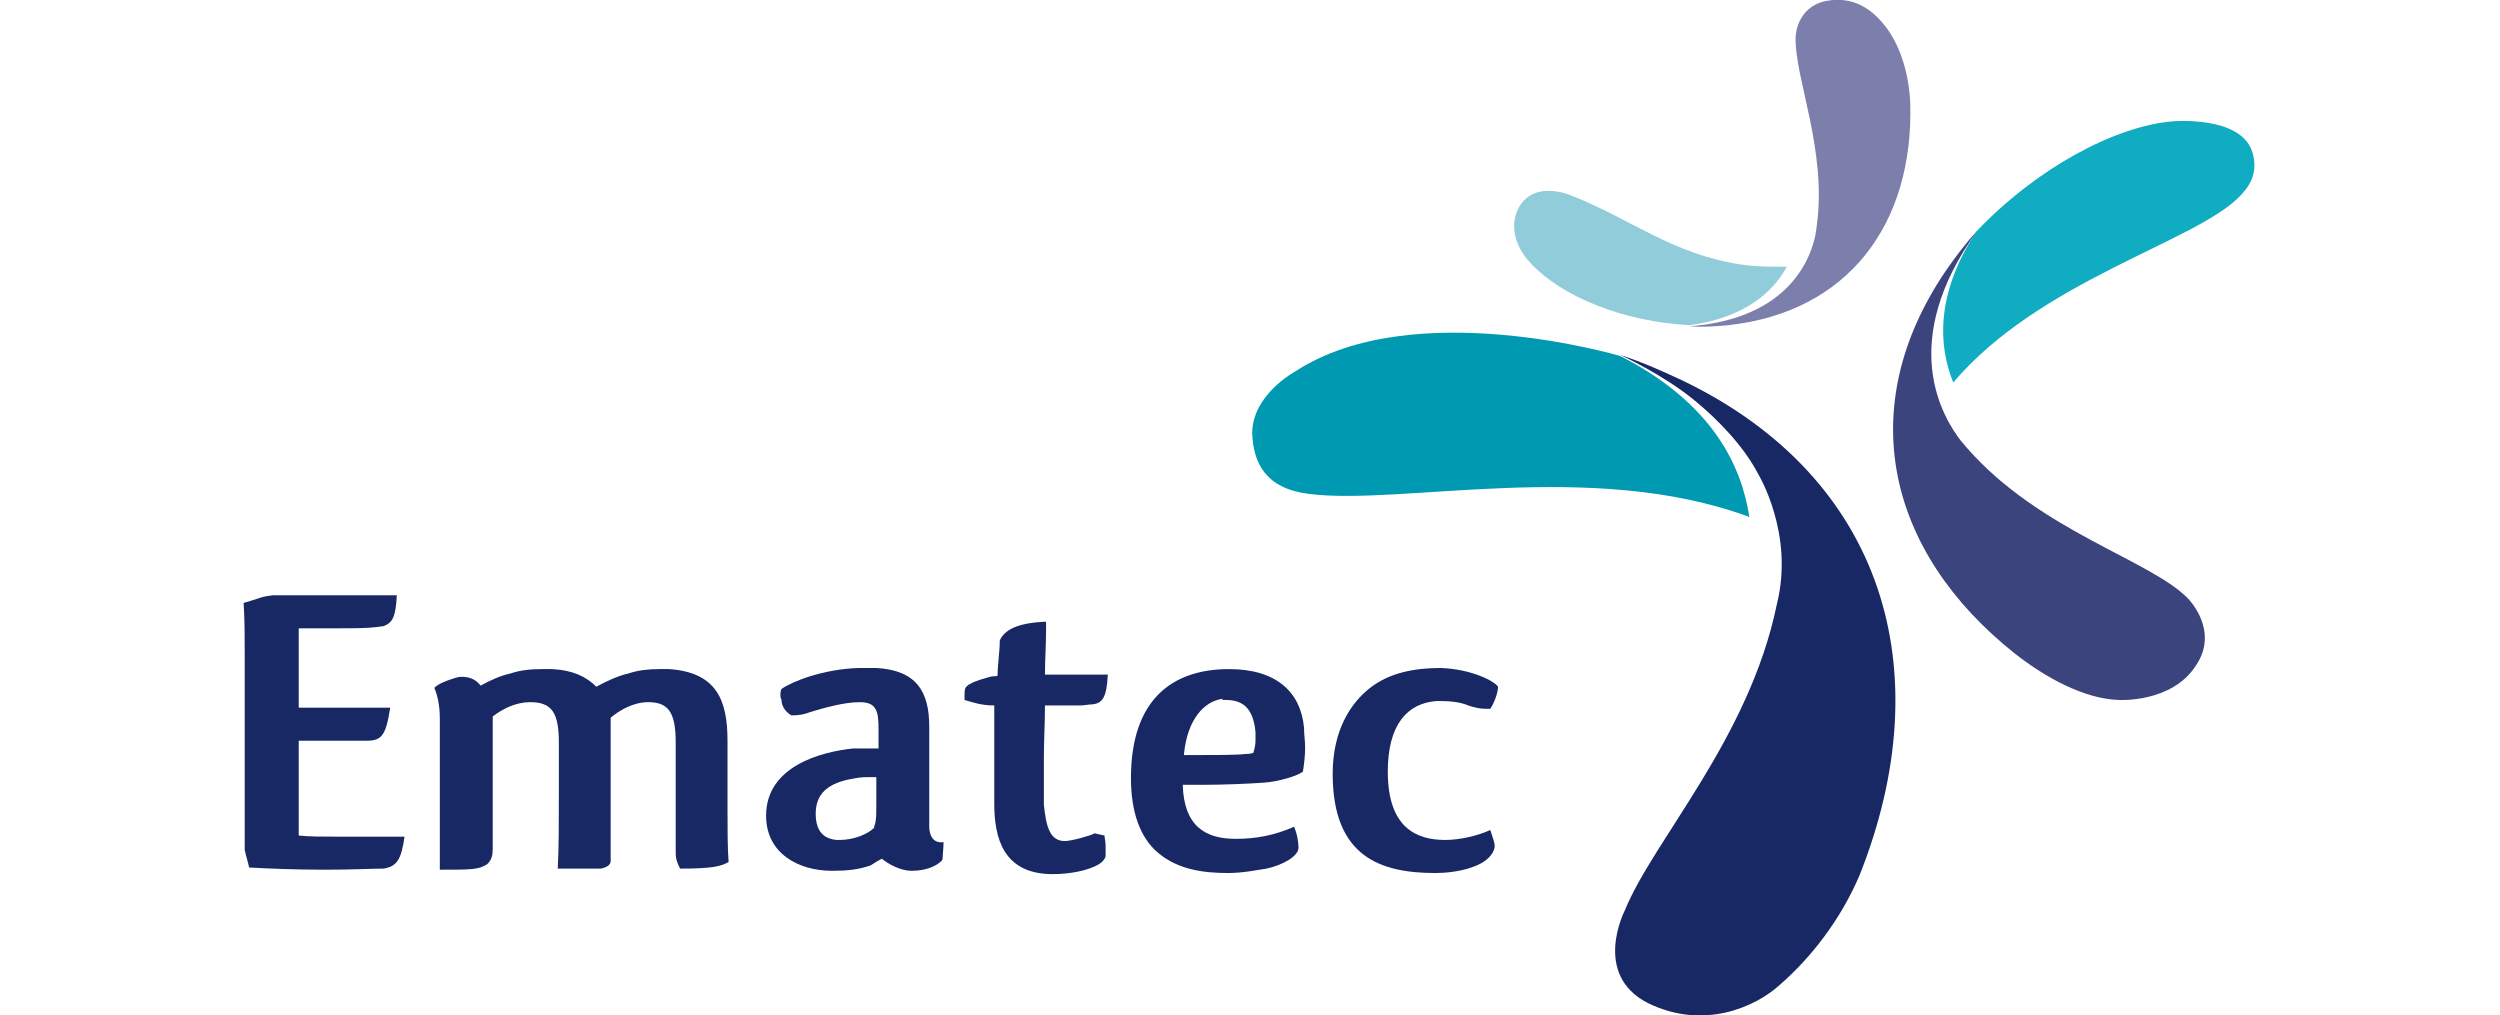 <?xml version="1.0" encoding="utf-8"?>
<!-- Generator: Adobe Illustrator 27.8.0, SVG Export Plug-In . SVG Version: 6.00 Build 0)  -->
<svg version="1.1" xmlns="http://www.w3.org/2000/svg" xmlns:xlink="http://www.w3.org/1999/xlink" x="0px" y="0px"
	 viewBox="0 0 226.8 92.1" style="enable-background:new 0 0 226.8 92.1;" xml:space="preserve">
<style type="text/css">
	.st0{display:none;}
	.st1{display:inline;}
	.st2{fill:#562082;}
	.st3{fill:#3C447E;}
	.st4{fill:#7C7EAB;}
	.st5{fill:#90CCD9;}
	.st6{fill:#10ACC2;}
	.st7{fill:#0099B2;}
	.st8{fill:#182865;}
</style>
<g id="_x31_0_-_Wort-Bild-Marke_-_Vebego" class="st0">
	<g class="st1">
		<path class="st2" d="M45.3,52.7c0-9.6,4.6-14.6,12.9-14.6c6.7,0,10.8,3.2,10.8,8.5c0,4.4-2.9,7.2-9.2,7.7l-7.7,0.5
			c0.3,4.5,2.6,6,7.1,6c2.9,0,5.7-0.7,8.7-2.1v6.1c-2.2,1.1-5.9,1.8-9.4,1.8C49.7,66.7,45.3,62.1,45.3,52.7z M57.4,50
			c3.4-0.2,5-1.2,5-3.4c0-2.2-1.6-3.3-4.3-3.3c-4.2,0-5.9,2.8-6.1,7.1L57.4,50z"/>
		<path class="st2" d="M101.2,52.7c0-9.6,4.6-14.6,12.9-14.6c6.7,0,10.8,3.2,10.8,8.5c0,4.4-2.9,7.2-9.2,7.7l-7.7,0.5
			c0.3,4.5,2.6,6,7.1,6c2.9,0,5.7-0.7,8.7-2.1v6.1c-2.2,1.1-5.9,1.8-9.4,1.8C105.6,66.7,101.2,62.1,101.2,52.7z M113.4,50
			c3.4-0.2,5-1.2,5-3.4c0-2.2-1.6-3.3-4.3-3.3c-4.2,0-5.9,2.8-6.1,7.1L113.4,50z"/>
		<path class="st2" d="M155.8,52.4c0-9.6,4.2-14.3,12.6-14.3c8.5,0,12.6,4.7,12.6,14.3c0,9.6-4.2,14.3-12.6,14.3
			C160,66.7,155.8,62,155.8,52.4z M174.4,52.4c0-6.1-1.7-8.5-5.9-8.5s-5.9,2.5-5.9,8.5c0,6.1,1.7,8.5,5.9,8.5S174.4,58.5,174.4,52.4
			z"/>
		<path class="st2" d="M38.1,29.6c-1.2,9.5-5.3,22.2-8.3,29.1c-2.5-5.8-5.8-15.4-7.5-24c0,0,0,0,0,0c-0.4-1.9-1.3-5-4.7-5.1h-3.4
			c0,5.7,6.9,28.2,12.1,36.5h6.5c5.2-8.4,12.1-30.9,12.1-36.5H38.1z"/>
		<path class="st2" d="M151.8,50.2c0-2.9-0.7-5.6-2.2-7.6c1.2-1.1,2.2-2.7,2.8-4.6c0.5-2.3-0.4-4-2-4.2h-3.2c-0.1,3-0.7,4.5-1.7,5.6
			c-1.5-0.6-3.2-1-5.4-1c-7.3,0-11.4,4.2-11.4,11.9c0,7.8,4.2,11.9,11.4,11.9c1.6,0,2.8-0.2,4-0.5c0.9,1.2,1.4,2.5,1.4,3.7
			c0,2.6-2.2,4.3-6.4,4.3c-1.9,0-4.7-0.3-8.4-2v5.9c2.7,1.2,6.5,1.7,9.4,1.7c7.7,0,12.2-3.9,12.2-9c0-2.5-1.1-5.1-3.2-7.5
			C150.7,56.7,151.8,53.7,151.8,50.2z M140.2,56.8c-3.5,0-5.3-2.1-5.3-6.6c0-4.5,1.8-6.6,5.3-6.6c3.5,0,5.3,2.1,5.3,6.6
			C145.5,54.7,143.7,56.8,140.2,56.8z"/>
		<path class="st2" d="M86.9,38.1c-0.6,0-1.1,0-1.7,0.1c-1,0.2-3.2,1.3-3.2,6.2c1-0.4,2.2-0.7,3.3-0.7c3.7,0,5.4,2.5,5.4,8
			c0,6.1-2.1,9-6.6,9c-1.7,0-3.1-0.4-4.3-1.2h0v0c0,0,0,0,0,0V29.6h-6.6v36.5h4.3l0.9-1.9c1.7,1.5,4.1,2.4,7.1,2.4
			c7.5,0,12-5.3,12-14.8C97.4,43,93.6,38.1,86.9,38.1z"/>
		<path class="st2" d="M194.7,19.2c-0.6-2,2.7-3.4,3.9-1.2c1.6,2.8,0.4,8.1-1.9,9.8c-2.3,1.6-6.6,2.9-11.4-0.5c-2.8-2-0.5-4,1.8-3
			c0.9,0.4,5.5,3.4,8.2,2.3C195.6,25.7,195.9,23.2,194.7,19.2z"/>
		<path class="st2" d="M196.9,36.2c-2.2-3.4-10-8.7-19.2-5.7c-3.4,1.1-3.9,5.8,1.3,5.6c5-0.2,11.7-0.9,15.4,1.4
			c0.6,2.4-1.2,6.9-5.4,12.7c-3.1,4.3,3,6.8,6,3.7C198.8,49.8,201,42.6,196.9,36.2z"/>
		<path class="st2" d="M198.8,32.8c-0.3,5,3.8,9.5,7.2,10.6s7-2.3,2.8-4.8c-4.1-2.5-6.1-2.9-7.8-6c0.7-1.8,4.3-4.2,9.3-6.1
			c4.1-1.6,2.3-5.7-2.3-4.3C203.3,23.6,199.1,28.4,198.8,32.8z"/>
	</g>
</g>
<g id="_x39__-_Wort-Bild-Marke_-_Starotec_GmbH" class="st0">
	<g class="st1">
		<path class="st3" d="M174.8,58.1c-2.1-0.1-4.6-1.4-6.5-2.9c-8-6.4-10.2-15.5-4.4-24c0.6-0.9,1.3-1.7,2-2.6c-5,7-2.2,11.7-1,13.2
			c0.1,0.2,0.3,0.3,0.4,0.5l0,0c4.6,5.2,11.5,7,13.9,9.4c0,0,2,2,0.5,4.2C178.1,58.4,174.8,58.1,174.8,58.1z"/>
		<path class="st4" d="M160.2,15.9c0.9,1.2,1.4,3,1.5,4.7c0.2,7.6-3.9,13.1-11.4,13.9c-0.8,0.1-1.6,0.1-2.4,0.1
			c6.3-0.5,7.6-4.4,7.9-5.7c0-0.2,0-0.3,0.1-0.5v0c0.7-4.8-1.4-9.3-1.3-11.9c0,0,0-1.9,1.9-2.3C158.4,13.8,159.6,15.2,160.2,15.9z"
			/>
		<path class="st5" d="M137.8,30.7c1.9,2.1,5.9,3.7,10.1,4c3.6-0.5,5.2-2.1,6.1-3.7c-1.1,0-2,0-2.9-0.2c-4.3-0.6-6.9-2.8-10.6-4.3
			c0,0-2.3-1.1-3.4,0.7C136.3,28.6,137.2,30,137.8,30.7z"/>
		<path class="st6" d="M182.3,26.5c-2.8,2.8-12.5,5.3-17.9,11.7c-0.9-2.2-1.2-5.4,1.5-9.5c3.7-3.9,8.7-6.6,12.4-6.9
			c0,0,4.2-0.3,4.9,1.9C183.6,25.1,182.8,26,182.3,26.5z"/>
		<path class="st7" d="M123.9,45.2c5.8,0.7,17.8-2.2,27.7,1.5c-0.5-3.2-2.3-7.1-8.1-10.1l0,0c0,0-13-3.9-20.4,0.9
			c0,0-2.7,1.5-2.7,3.9C120.4,43.2,121.1,44.9,123.9,45.2z"/>
		<path class="st8" d="M153.4,76.1c2-1.8,3.9-4.1,5-6.9c5.1-12.9,1.5-24.9-11-31c-1.3-0.6-2.5-1.2-4-1.6c0,0,2.7,1.3,4.6,2.8
			c1.5,1.2,3.1,2.9,4,4.7c0,0,2.3,3.8,1.2,8.1v0c-1.7,8.4-7.7,14.8-9.5,19.2c0,0-2,4,1.5,5.8C148.7,78.9,152,77.4,153.4,76.1z"/>
		<g>
			<path class="st8" d="M53.8,52.3c0,0.4-0.2,0.8-0.5,1.3c-0.2,0.1-0.4,0.2-0.6,0.2c-0.2,0-0.5-0.1-0.7-0.1
				c-0.6-0.2-1.4-0.4-2.3-0.4c-1.6,0-2.6,0.6-2.6,1.9v0.3c0.1,0.6,0.5,1.2,1.1,1.7c0.6,0.6,1.6,1.3,2.3,1.9c0,0,0.1,0.1,0.1,0.1
				c0.6,0.5,1.2,1,1.7,1.4c1.3,1.1,1.9,2.3,1.9,3.7c0,2.9-2.2,4.8-6.2,4.8c-2.1,0-3.6-0.5-4.2-0.9c-0.3-0.3-0.5-0.4-0.5-0.6
				c0-0.4,0.4-1.2,0.8-1.8c1,0.7,2.4,1.2,3.7,1.2c1.7,0,2.8-0.9,2.8-2.4c0-1.1-0.5-1.8-1.9-2.9c-0.3-0.3-0.7-0.6-1.1-1
				c-0.1-0.1-0.2-0.2-0.4-0.3L47.1,60c-0.7-0.6-1.4-1.1-1.9-1.7c-1.1-1.1-1.4-2.1-1.4-3c0-2,1.6-4.1,5.8-4.1
				C52.1,51.2,53.5,51.9,53.8,52.3z"/>
			<path class="st8" d="M64.6,66.6c0,0.2,0.1,0.4,0.1,0.6s0,0.5,0,0.7c-0.1,0.2-0.2,0.3-0.4,0.5c-0.7,0.4-1.9,0.6-2.9,0.6
				c-3.1,0-3.7-2.3-3.7-4.4v-6.1c-0.8,0-1.4-0.2-1.8-0.4c0-0.7,0-0.7,0.3-1c0.5-0.3,0.9-0.4,1.3-0.5c0.2-0.1,0.3,0,0.5-0.1
				c0-0.7,0.1-1.5,0.2-2.2c0.2-0.6,1.1-1.1,2.9-1.2v0.4c0,1.1-0.1,1.9-0.1,2.9h3.9c-0.1,1.4-0.3,1.8-1,1.9c-0.2,0-0.5,0.1-0.8,0.1
				c-0.6,0-1.1,0-2.2,0c0,1.1-0.1,2.2-0.1,3.3c0,0.6,0,1.1,0,1.7v1.3c0.1,1.3,0.3,2.3,1.3,2.3c0.4,0,1.6-0.3,1.9-0.5L64.6,66.6z"/>
			<path class="st8" d="M67,58.1C67,58,67,57.9,67,57.8c0-0.1,0-0.2,0.1-0.3c0.7-0.5,2.6-1.2,4.8-1.3c0.5,0,0.6,0,1.1,0
				c2.5,0.1,3.3,1.4,3.3,3.7V61c0,1,0,2,0,2.9c0,0.6,0,1.8,0,2.2c0,0-0.1,1.2,0.9,1c0,0.4-0.1,1-0.1,1.1c-0.3,0.3-1,0.7-1.9,0.7
				c-0.7,0-1.5-0.4-1.9-0.7c-0.2,0.1-0.5,0.3-0.7,0.4C71.8,68.9,71,69,70.1,69C68,69,66,67.9,66,65.5c0-3.1,3.5-4,5.4-4.2
				c0.3,0,0.6,0,0.9,0c0.3,0,0.5,0,0.7,0V60c0-1.1-0.1-1.7-1.2-1.7c-1,0-2.2,0.4-3.1,0.6c-0.3,0.1-0.7,0.2-1.2,0.2
				C67.2,58.8,67.1,58.4,67,58.1L67,58.1z M73,64.7V63h-0.3c-0.3,0-0.7,0-1,0.1h0c-1.3,0.2-2.5,0.7-2.5,2.2c0,1.2,0.6,1.6,1.3,1.7
				h0.2c0.8,0,1.7-0.3,2.1-0.7l0,0c0,0,0-0.2,0.1-0.3C73,65.6,73,65.2,73,64.7z"/>
			<path class="st8" d="M82.9,59.2v8.1c0,0.4,0,0.7-0.3,1.1c-0.5,0.3-1,0.3-3,0.3c0-1.4,0.1-3.1,0.1-5.1l0-4.3
				c0-0.8-0.2-1.4-0.4-1.9c0.2-0.2,0.7-0.4,1.3-0.6c0.2-0.1,0.3-0.1,0.4-0.1c0.7,0,0.9,0.2,1.1,0.5c0.6-0.3,1.2-0.6,1.8-0.7
				c0.5-0.2,1.2-0.3,1.8-0.2c0.9,0.1,1.5,0.3,1.6,0.7c0,0.4-0.1,1.1-0.6,1.6c-0.2,0.1-0.2,0.1-0.5,0.1c-0.3,0-0.7,0-0.9-0.1
				c-0.2-0.1-0.3-0.1-0.4-0.1C84.2,58.6,83.5,58.7,82.9,59.2z"/>
			<path class="st8" d="M94.6,69c-4,0-6.2-1.9-6.2-6.4c0-4.4,2.6-6.5,6.3-6.5c4.1,0,6.1,2.2,6.1,6.3C100.8,66.8,98.2,69,94.6,69z
				 M94.6,67.1c1.5,0,2.7-1.2,2.7-4.6c0-3.2-1.1-4.4-2.8-4.4c-1.5,0-2.8,1.2-2.8,4.4C91.8,66,93,67.1,94.6,67.1z"/>
			<path class="st8" d="M111.1,66.6c0,0.2,0.1,0.4,0.1,0.6s0,0.5,0,0.7c-0.1,0.2-0.2,0.3-0.4,0.5c-0.7,0.4-1.9,0.6-2.9,0.6
				c-3.1,0-3.7-2.3-3.7-4.4v-6.1c-0.8,0-1.4-0.2-1.8-0.4c0-0.7,0-0.7,0.3-1c0.5-0.3,0.9-0.4,1.3-0.5c0.2-0.1,0.3,0,0.5-0.1
				c0-0.7,0.1-1.5,0.2-2.2c0.2-0.6,1.1-1.1,2.9-1.2v0.4c0,1.1-0.1,1.9-0.1,2.9h3.9c-0.1,1.4-0.3,1.8-1,1.9c-0.2,0-0.5,0.1-0.8,0.1
				c-0.6,0-1.1,0-2.2,0c0,1.1-0.1,2.2-0.1,3.3c0,0.6,0,1.1,0,1.7v1.3c0.1,1.3,0.3,2.3,1.3,2.3c0.4,0,1.6-0.3,1.9-0.5L111.1,66.6z"/>
			<path class="st8" d="M123,66.1c0.2,0.5,0.3,1,0.3,1.3c0,0.5-1.1,1.1-2,1.3h0c-0.5,0.1-1.4,0.3-2.4,0.3c-1.6,0-3.1-0.2-4.4-1.3
				c-1.2-1-1.7-2.6-1.7-4.7c0-5,2.6-6.9,6.2-6.9c3,0,4.5,1.4,4.7,3.7c0,0.4,0.1,0.8,0.1,1.2c0,0.6-0.1,1.1-0.2,1.5
				c-0.4,0.3-1.5,0.6-2.4,0.7c-1,0.1-2.6,0.2-4,0.2c-0.5,0-0.6,0-1.1,0c0.1,2.6,1.4,3.4,3.3,3.4C120.6,66.9,121.7,66.7,123,66.1z
				 M118.5,58.1c-1.1,0.1-2.2,1.2-2.4,3.5h0.9c1.1,0,2.4,0,3-0.1c0.2,0,0.3,0,0.5-0.1c0.1-0.2,0.1-0.5,0.1-0.8c0-0.1,0-0.2,0-0.3
				v-0.3c-0.2-1.4-0.7-2-1.9-2H118.5z"/>
			<path class="st8" d="M135.8,57.3c0,0.3-0.2,1-0.5,1.4h-0.4c-0.3,0-0.7-0.1-1-0.2c-0.5-0.2-1.1-0.3-1.6-0.3c-0.1,0-0.2,0-0.3,0
				c-1.8,0.1-3.1,1.5-3.1,4.4c0,3.6,1.8,4.3,3.6,4.3c1,0,2.1-0.3,2.9-0.6c0.2,0.4,0.3,0.8,0.3,1c0,0.4-0.4,0.8-0.8,1.1
				c-0.6,0.4-1.7,0.6-2.9,0.6c-3.5,0-6.4-1.1-6.4-6.2c0-2.7,1.1-4.4,2.3-5.4c1.2-1,2.9-1.3,4.4-1.3
				C134.1,56.2,135.6,56.9,135.8,57.3L135.8,57.3z"/>
		</g>
	</g>
</g>
<g id="_x38__-_Wort-Bild-Marke_-_Profitec_GmbH" class="st0">
	<g class="st1">
		<path class="st3" d="M171.9,58.1c-2.1-0.1-4.6-1.4-6.5-2.9c-8-6.4-10.2-15.5-4.4-24c0.6-0.9,1.3-1.7,2-2.6c-5,7-2.2,11.7-1,13.2
			c0.1,0.2,0.3,0.3,0.4,0.5l0,0c4.6,5.2,11.5,7,13.9,9.4c0,0,2,2,0.5,4.2C175.2,58.4,171.9,58.1,171.9,58.1z"/>
		<path class="st4" d="M157.3,15.9c0.9,1.2,1.4,3,1.5,4.7c0.2,7.6-3.9,13.1-11.4,13.9c-0.8,0.1-1.6,0.1-2.4,0.1
			c6.3-0.5,7.6-4.4,7.9-5.7c0-0.2,0-0.3,0.1-0.5v0c0.7-4.8-1.4-9.3-1.3-11.9c0,0,0-1.9,1.9-2.3C155.6,13.8,156.8,15.2,157.3,15.9z"
			/>
		<path class="st5" d="M134.9,30.7c1.9,2.1,5.9,3.7,10.1,4c3.6-0.5,5.2-2.1,6.1-3.7c-1.1,0-2,0-2.9-0.2c-4.3-0.6-6.9-2.8-10.6-4.3
			c0,0-2.3-1.1-3.4,0.7C133.5,28.6,134.3,30,134.9,30.7z"/>
		<path class="st6" d="M179.5,26.5c-2.8,2.8-12.5,5.3-17.9,11.7c-0.9-2.2-1.2-5.4,1.5-9.5c3.7-3.9,8.7-6.6,12.4-6.9
			c0,0,4.2-0.3,4.9,1.9C180.8,25.1,180,26,179.5,26.5z"/>
		<path class="st7" d="M121,45.2c5.8,0.7,17.8-2.2,27.7,1.5c-0.5-3.2-2.3-7.1-8.1-10.1l0,0c0,0-13-3.9-20.4,0.9c0,0-2.7,1.5-2.7,3.9
			C117.5,43.2,118.3,44.9,121,45.2z"/>
		<path class="st8" d="M150.6,76.1c2-1.8,3.9-4.1,5-6.9c5.1-12.9,1.5-24.9-11-31c-1.3-0.6-2.5-1.2-4-1.6c0,0,2.7,1.3,4.6,2.8
			c1.5,1.2,3.1,2.9,4,4.7c0,0,2.3,3.8,1.2,8.1v0c-1.7,8.4-7.7,14.8-9.5,19.2c0,0-2,4,1.5,5.8C145.8,78.9,149.1,77.4,150.6,76.1z"/>
		<g>
			<path class="st8" d="M46.4,52.4v-0.3c0-0.1,0-0.3,0-0.4c0.2-0.1,0.6-0.2,1.2-0.3c1-0.1,2.1-0.1,3.2-0.1c4.3,0,6.9,1.5,6.9,5.4
				c0,3.7-3.1,5-5.3,5.2c-0.8,0-2-0.1-2-1.2c0-0.2,0.4-0.4,0.7-0.4c1.3,0,3-0.9,3-3.7c0-2.4-1.4-3.2-3.1-3.2c-0.5,0-0.9,0-1.2,0
				v11.2l0,2.8c0,0.4-0.1,0.7-0.4,1.1c-0.4,0.3-0.9,0.3-2.1,0.3h-0.8c0-1.5,0.1-3.3,0.1-5.3L46.4,52.4z"/>
			<path class="st8" d="M63.1,59.2v8.1c0,0.4,0,0.7-0.3,1.1c-0.5,0.3-1,0.3-3,0.3c0-1.4,0.1-3.1,0.1-5.1l0-4.3
				c0-0.8-0.2-1.4-0.4-1.9c0.2-0.2,0.7-0.4,1.3-0.6c0.2-0.1,0.3-0.1,0.4-0.1c0.7,0,0.9,0.2,1.1,0.5c0.6-0.3,1.2-0.6,1.8-0.7
				c0.5-0.2,1.2-0.3,1.8-0.2c0.9,0.1,1.5,0.3,1.6,0.7c0,0.4-0.1,1.1-0.6,1.6c-0.2,0.1-0.2,0.1-0.5,0.1c-0.3,0-0.7,0-0.9-0.1
				c-0.2-0.1-0.3-0.1-0.4-0.1C64.4,58.6,63.7,58.7,63.1,59.2z"/>
			<path class="st8" d="M74.8,69c-4,0-6.2-1.9-6.2-6.4c0-4.4,2.6-6.5,6.3-6.5c4.1,0,6.1,2.2,6.1,6.3C81,66.8,78.4,69,74.8,69z
				 M74.9,67.1c1.5,0,2.7-1.2,2.7-4.6c0-3.2-1.1-4.4-2.8-4.4c-1.5,0-2.8,1.2-2.8,4.4C72,66,73.2,67.1,74.9,67.1z"/>
			<path class="st8" d="M92.5,50.9c0.2,0.2,0.2,0.3,0.2,0.5c0,0.2-0.1,0.3-0.2,0.6c-0.1,0.2-0.2,0.4-0.3,0.5
				c-0.2,0.1-0.6,0.1-0.7,0.1c-0.1-0.1-0.2-0.1-0.3-0.1c-0.3-0.1-0.7-0.1-1.1-0.1c-1.2,0-2.3,0.5-2.5,2.6c0,0.5,0,1,0,1.5h1.3
				c0.7,0,1.7,0,2.1-0.1c-0.1,1.4-0.3,1.7-0.9,1.9l0,0c-0.1,0-0.3,0.1-0.4,0.1c-0.6,0.1-1.3,0.1-2.2,0.1c0,2.9,0,6.9,0.1,9.6
				c0,0.2,0,0.5-0.4,0.6c-0.7,0.1-1.6,0.1-1.9,0.1c-0.3,0-0.7,0-1-0.1c0-0.2,0-0.4,0-0.7v-1.5c0-0.5,0-1,0-1.6v-3.1
				c0-1.1,0-2.1,0-3.3c-0.9,0-1.5-0.2-1.9-0.4c0.2-1,0.3-1.2,1-1.3c0.2-0.1,0.4-0.1,0.9-0.2c0-0.7,0-1.3,0.1-1.9v0
				c0.3-3.5,3.4-4.3,5.6-4.3C91.3,50.4,92.1,50.6,92.5,50.9L92.5,50.9z"/>
			<path class="st8" d="M95.6,50.7c1.5,0,1.7,0.5,1.7,1.5c0,1-0.4,1.7-1.9,1.7c-1.3,0-1.7-0.5-1.7-1.6
				C93.7,51.2,94.3,50.7,95.6,50.7z M96.9,56.5c0.2,0.4,0.3,0.8,0.3,1.9V67c0,0.6-0.1,1-0.4,1.4c-0.2,0.3-0.7,0.3-2.9,0.3v-2.1
				c0-0.7,0-1.5,0-2.4v-4.5c0-1.2,0-2-0.1-2.6c0.4-0.6,1.4-0.7,2.8-0.7L96.9,56.5z"/>
			<path class="st8" d="M108.2,66.6c0,0.2,0.1,0.4,0.1,0.6s0,0.5,0,0.7c-0.1,0.2-0.2,0.3-0.4,0.5c-0.7,0.4-1.9,0.6-2.9,0.6
				c-3.1,0-3.7-2.3-3.7-4.4v-6.1c-0.8,0-1.4-0.2-1.8-0.4c0-0.7,0-0.7,0.3-1c0.5-0.3,0.9-0.4,1.3-0.5c0.2-0.1,0.3,0,0.5-0.1
				c0-0.7,0.1-1.5,0.2-2.2c0.2-0.6,1.1-1.1,2.9-1.2v0.4c0,1.1-0.1,1.9-0.1,2.9h3.9c-0.1,1.4-0.3,1.8-1,1.9c-0.2,0-0.5,0.1-0.8,0.1
				c-0.6,0-1.1,0-2.2,0c0,1.1-0.1,2.2-0.1,3.3c0,0.6,0,1.1,0,1.7v1.3c0.1,1.3,0.3,2.3,1.3,2.3c0.4,0,1.6-0.3,1.9-0.5L108.2,66.6z"/>
			<path class="st8" d="M120.1,66.1c0.2,0.5,0.3,1,0.3,1.3c0,0.5-1.1,1.1-2,1.3h0C118,68.9,117,69,116,69c-1.6,0-3.1-0.2-4.4-1.3
				c-1.2-1-1.7-2.6-1.7-4.7c0-5,2.6-6.9,6.2-6.9c3,0,4.5,1.4,4.7,3.7c0,0.4,0.1,0.8,0.1,1.2c0,0.6-0.1,1.1-0.2,1.5
				c-0.4,0.3-1.5,0.6-2.4,0.7c-1,0.1-2.5,0.2-4,0.2c-0.5,0-0.6,0-1.1,0c0.1,2.6,1.4,3.4,3.3,3.4C117.7,66.9,118.9,66.7,120.1,66.1z
				 M115.7,58.1c-1.1,0.1-2.2,1.2-2.4,3.5h0.9c1.1,0,2.4,0,3-0.1c0.2,0,0.3,0,0.5-0.1c0.1-0.2,0.1-0.5,0.1-0.8c0-0.1,0-0.2,0-0.3
				v-0.3c-0.2-1.4-0.7-2-1.9-2H115.7z"/>
			<path class="st8" d="M132.9,57.3c0,0.3-0.2,1-0.5,1.4h-0.4c-0.3,0-0.7-0.1-1-0.2c-0.5-0.2-1.1-0.3-1.6-0.3c-0.1,0-0.2,0-0.3,0
				c-1.8,0.1-3.1,1.5-3.1,4.4c0,3.6,1.8,4.3,3.6,4.3c1,0,2.1-0.3,2.9-0.6c0.2,0.4,0.3,0.8,0.3,1c0,0.4-0.4,0.8-0.8,1.1
				c-0.6,0.4-1.7,0.6-2.9,0.6c-3.5,0-6.4-1.1-6.4-6.2c0-2.7,1.1-4.4,2.3-5.4c1.2-1,2.9-1.3,4.4-1.3
				C131.3,56.2,132.8,56.9,132.9,57.3L132.9,57.3z"/>
		</g>
	</g>
</g>
<g id="_x37__-_Wort-Bild-Marke_-_Pro_Personalservice_GmbH" class="st0">
	<g class="st1">
		<path class="st3" d="M212,63.5c-3.1-0.1-6.6-2-9.4-4.2c-11.6-9.2-14.7-22.3-6.3-34.7c0.9-1.3,1.8-2.5,2.9-3.7
			c-7.3,10.1-3.2,16.9-1.5,19.1c0.2,0.2,0.4,0.5,0.6,0.7l0,0c6.6,7.5,16.6,10.1,20,13.6c0,0,2.9,2.9,0.7,6.1
			C216.8,63.8,212,63.5,212,63.5z"/>
		<path class="st4" d="M190.9,2.6c1.3,1.8,2,4.3,2.1,6.8c0.3,10.9-5.6,18.9-16.5,20.1c-1.1,0.1-2.3,0.2-3.5,0.1
			c9.1-0.7,11-6.3,11.4-8.3c0-0.2,0.1-0.5,0.1-0.7v0c1-6.9-2-13.5-1.9-17.2c0,0,0-2.7,2.7-3.3C188.4-0.5,190.1,1.4,190.9,2.6z"/>
		<path class="st5" d="M158.6,23.8c2.8,3.1,8.5,5.4,14.5,5.7c5.1-0.7,7.6-3.1,8.8-5.3c-1.6,0-2.8,0-4.1-0.2
			c-6.2-0.9-10-4.1-15.3-6.2c0,0-3.4-1.6-4.9,1C156.5,20.8,157.7,22.9,158.6,23.8z"/>
		<path class="st6" d="M222.9,17.9c-4.1,4.1-18.1,7.6-25.9,16.9c-1.3-3.2-1.7-7.9,2.1-13.7c5.4-5.7,12.6-9.6,17.9-10
			c0,0,6-0.5,7.1,2.7C224.8,15.8,223.6,17.1,222.9,17.9z"/>
		<path class="st7" d="M138.5,44.8c8.4,1.1,25.7-3.2,40,2.1c-0.7-4.6-3.3-10.3-11.7-14.6l0,0c0,0-18.8-5.6-29.5,1.4
			c0,0-3.9,2.1-3.9,5.6C133.4,42,134.5,44.3,138.5,44.8z"/>
		<path class="st8" d="M181.2,89.4c2.9-2.5,5.6-6,7.3-10c7.4-18.6,2.2-36-15.9-44.8c-1.9-0.9-3.7-1.7-5.8-2.4c0,0,3.9,1.8,6.7,4.1
			c2.2,1.8,4.5,4.2,5.8,6.7c0,0,3.3,5.4,1.7,11.8v0c-2.5,12.1-11.2,21.3-13.8,27.7c0,0-3,5.8,2.1,8.4
			C174.3,93.5,179.1,91.3,181.2,89.4z"/>
		<g>
			<path class="st8" d="M2.5,67v-0.2c0-0.1,0-0.2,0-0.3c0.2-0.1,0.4-0.2,0.8-0.2c0.7,0,1.5-0.1,2.3-0.1c3.1,0,4.9,1.1,4.9,3.9
				c0,2.7-2.2,3.6-3.8,3.7c-0.6,0-1.4,0-1.4-0.9c0-0.1,0.3-0.3,0.5-0.3c1,0,2.1-0.7,2.1-2.7c0-1.7-1-2.3-2.2-2.3c-0.4,0-0.6,0-0.9,0
				v8l0,2c0,0.3-0.1,0.5-0.3,0.8c-0.3,0.2-0.6,0.2-1.5,0.2H2.5c0-1.1,0-2.4,0-3.8L2.5,67z"/>
			<path class="st8" d="M14.5,71.9v5.9c0,0.3,0,0.5-0.2,0.8c-0.4,0.2-0.7,0.2-2.1,0.2c0-1,0-2.2,0-3.7l0-3.1c0-0.6-0.1-1-0.3-1.4
				c0.2-0.1,0.5-0.3,1-0.5c0.1,0,0.2,0,0.3,0c0.5,0,0.7,0.1,0.8,0.4c0.4-0.2,0.9-0.4,1.3-0.5c0.4-0.1,0.9-0.2,1.3-0.1
				c0.6,0.1,1.1,0.2,1.1,0.5c0,0.3-0.1,0.8-0.4,1.2c-0.2,0-0.2,0-0.4,0c-0.2,0-0.5,0-0.6,0c-0.2,0-0.2,0-0.3,0
				C15.5,71.5,15,71.6,14.5,71.9z"/>
			<path class="st8" d="M23,79c-2.9,0-4.5-1.4-4.5-4.6c0-3.2,1.9-4.7,4.5-4.7c2.9,0,4.4,1.6,4.4,4.6C27.4,77.4,25.5,79,23,79z
				 M23,77.6c1.1,0,2-0.8,2-3.3c0-2.3-0.8-3.2-2-3.2c-1.1,0-2,0.9-2,3.2C21,76.8,21.8,77.6,23,77.6z"/>
			<path class="st8" d="M34.4,67v-0.2c0-0.1,0-0.2,0-0.3c0.2-0.1,0.4-0.2,0.8-0.2c0.7,0,1.5-0.1,2.3-0.1c3.1,0,4.9,1.1,4.9,3.9
				c0,2.7-2.2,3.6-3.8,3.7c-0.6,0-1.4,0-1.4-0.9c0-0.1,0.3-0.3,0.5-0.3c1,0,2.1-0.7,2.1-2.7c0-1.7-1-2.3-2.2-2.3c-0.4,0-0.6,0-0.9,0
				v8l0,2c0,0.3-0.1,0.5-0.3,0.8c-0.3,0.2-0.6,0.2-1.5,0.2h-0.6c0-1.1,0-2.4,0-3.8L34.4,67z"/>
			<path class="st8" d="M50.8,76.9c0.1,0.4,0.2,0.7,0.2,0.9c0,0.4-0.8,0.8-1.5,1h0c-0.3,0.1-1,0.2-1.7,0.2c-1.1,0-2.3-0.2-3.2-0.9
				c-0.8-0.7-1.2-1.9-1.2-3.4c0-3.6,1.9-4.9,4.5-4.9c2.1,0,3.2,1,3.4,2.7c0,0.3,0,0.6,0,0.9c0,0.4,0,0.8-0.1,1.1
				c-0.3,0.2-1.1,0.4-1.7,0.5C48.8,75,47.7,75,46.6,75c-0.4,0-0.4,0-0.8,0c0,1.9,1,2.5,2.4,2.5C49.1,77.4,49.9,77.3,50.8,76.9z
				 M47.6,71.1c-0.8,0.1-1.6,0.9-1.7,2.5h0.6c0.8,0,1.7,0,2.1-0.1c0.1,0,0.2,0,0.3-0.1c0-0.1,0.1-0.3,0.1-0.6c0-0.1,0-0.1,0-0.2
				v-0.2C49,71.6,48.6,71.1,47.6,71.1L47.6,71.1z"/>
			<path class="st8" d="M55.5,71.9v5.9c0,0.3,0,0.5-0.2,0.8c-0.4,0.2-0.7,0.2-2.1,0.2c0-1,0-2.2,0-3.7l0-3.1c0-0.6-0.1-1-0.3-1.4
				c0.2-0.1,0.5-0.3,1-0.5c0.1,0,0.2,0,0.3,0c0.5,0,0.7,0.1,0.8,0.4c0.4-0.2,0.9-0.4,1.3-0.5c0.4-0.1,0.9-0.2,1.3-0.1
				c0.6,0.1,1.1,0.2,1.1,0.5c0,0.3-0.1,0.8-0.4,1.2c-0.2,0-0.2,0-0.4,0c-0.2,0-0.5,0-0.6,0c-0.2,0-0.2,0-0.3,0
				C56.4,71.5,55.9,71.6,55.5,71.9z"/>
			<path class="st8" d="M63.8,69.8c1.4,0.1,2.1,0.6,2.2,0.8c0,0.2-0.2,0.7-0.4,0.9c-0.1,0-0.3-0.1-0.4-0.1c-0.2,0-0.5-0.1-0.7-0.1
				c-0.3-0.1-0.7-0.2-1-0.2c-0.8,0-1.3,0.4-1.3,0.9c0,0.3,0.1,0.6,0.6,0.9c0.2,0.1,0.6,0.4,0.9,0.6c0.4,0.3,0.9,0.6,1.3,0.8
				c0.9,0.7,1.4,1.3,1.4,2.1c0,1.8-1.7,2.7-3.9,2.7c-1.5,0-2.7-0.4-3-0.9c0-0.3,0.2-0.7,0.4-1h0.2c0.2,0,0.4,0.1,0.7,0.2v0
				c0.5,0.2,1.1,0.3,1.6,0.3c0.1,0,0.3,0,0.4,0c0.7-0.1,1.1-0.4,1.1-1c0-0.4-0.2-0.8-0.9-1.1c-0.1-0.1-0.3-0.2-0.3-0.1
				c-0.5-0.3-1.1-0.7-1.5-1l-0.6-0.4c-0.7-0.6-1-1.2-1-1.8c0-1.5,1.5-2.3,3.6-2.3C63.4,69.7,63.7,69.7,63.8,69.8z"/>
			<path class="st8" d="M71.9,79c-2.9,0-4.5-1.4-4.5-4.6c0-3.2,1.9-4.7,4.5-4.7c2.9,0,4.4,1.6,4.4,4.6C76.4,77.4,74.5,79,71.9,79z
				 M72,77.6c1.1,0,2-0.8,2-3.3c0-2.3-0.8-3.2-2-3.2c-1.1,0-2,0.9-2,3.2C69.9,76.8,70.8,77.6,72,77.6z"/>
			<path class="st8" d="M80.5,72L80.5,72l0.1,5.7c0,0.4,0,0.6-0.3,0.9c-0.3,0.2-0.6,0.2-1.5,0.2h-0.6c0-1,0-2.2,0-3.7V72
				c0-0.6-0.1-1-0.2-1.4c0.2-0.1,0.4-0.3,0.9-0.5c0.1,0,0.3,0,0.3,0c0.4,0,0.7,0.2,0.8,0.4c0.4-0.3,0.9-0.4,1.3-0.6
				c0.5-0.1,0.9-0.2,1.5-0.2c2.8,0,3.3,1.2,3.3,3.3v2.8c0,1,0,1.9,0,2.6c-0.3,0.2-0.7,0.3-2.2,0.3c-0.2-0.3-0.2-0.6-0.2-0.8v-4.9
				c0-1.3-0.4-1.8-1.5-1.8C81.6,71.3,81,71.6,80.5,72z"/>
			<path class="st8" d="M88.6,71.1c0-0.1,0-0.2,0-0.2c0-0.1,0-0.1,0.1-0.2c0.5-0.4,1.9-0.9,3.5-0.9c0.4,0,0.4,0,0.8,0
				c1.8,0.1,2.4,1,2.4,2.6v0.8c0,0.7,0,1.4,0,2.1c0,0.4,0,1.3,0,1.6c0,0-0.1,0.8,0.6,0.7c0,0.3,0,0.7,0,0.8
				c-0.2,0.2-0.7,0.5-1.4,0.5c-0.5,0-1.1-0.3-1.3-0.5c-0.1,0.1-0.4,0.2-0.5,0.3c-0.5,0.2-1.1,0.3-1.7,0.3c-1.5,0-3-0.8-3-2.5
				c0-2.2,2.5-2.9,3.9-3c0.2,0,0.4,0,0.6,0c0.2,0,0.4,0,0.5,0v-0.9c0-0.8-0.1-1.2-0.8-1.2c-0.7,0-1.6,0.3-2.2,0.5
				c-0.2,0.1-0.5,0.1-0.8,0.1C88.7,71.6,88.6,71.3,88.6,71.1L88.6,71.1z M92.9,75.9v-1.2h-0.2c-0.2,0-0.5,0-0.7,0h0
				c-1,0.1-1.8,0.5-1.8,1.6c0,0.9,0.4,1.2,1,1.2h0.1c0.6,0,1.3-0.2,1.5-0.5l0,0c0,0,0-0.1,0-0.2C92.9,76.5,92.9,76.3,92.9,75.9z"/>
			<path class="st8" d="M100.6,77.6c0,0.3,0,0.7,0,0.8c-0.2,0.3-0.7,0.5-1.4,0.5c-0.3,0-0.6-0.1-0.9-0.3c-0.4-0.2-0.6-0.6-0.6-1
				v-9.5c0-0.9,0-1.5,0-2.1c0.3-0.5,1.1-0.6,2.2-0.6c0.1,0.4,0.2,0.9,0.2,1.8v9.5C99.9,76.9,99.8,77.8,100.6,77.6z"/>
			<path class="st8" d="M106.1,69.8c1.4,0.1,2.1,0.6,2.2,0.8c0,0.2-0.2,0.7-0.4,0.9c-0.1,0-0.3-0.1-0.4-0.1c-0.2,0-0.5-0.1-0.7-0.1
				c-0.3-0.1-0.7-0.2-1-0.2c-0.8,0-1.3,0.4-1.3,0.9c0,0.3,0.1,0.6,0.6,0.9c0.2,0.1,0.6,0.4,0.9,0.6c0.4,0.3,0.9,0.6,1.3,0.8
				c0.9,0.7,1.4,1.3,1.4,2.1c0,1.8-1.7,2.7-3.9,2.7c-1.5,0-2.7-0.4-3-0.9c0-0.3,0.2-0.7,0.4-1h0.2c0.2,0,0.4,0.1,0.7,0.2v0
				c0.5,0.2,1.1,0.3,1.6,0.3c0.1,0,0.3,0,0.4,0c0.7-0.1,1.1-0.4,1.1-1c0-0.4-0.2-0.8-0.9-1.1c-0.1-0.1-0.3-0.2-0.3-0.1
				c-0.5-0.3-1.1-0.7-1.5-1l-0.6-0.4c-0.7-0.6-1-1.2-1-1.8c0-1.5,1.5-2.3,3.6-2.3C105.7,69.7,105.9,69.7,106.1,69.8z"/>
			<path class="st8" d="M117.1,76.9c0.1,0.4,0.2,0.7,0.2,0.9c0,0.4-0.8,0.8-1.5,1h0c-0.3,0.1-1,0.2-1.7,0.2c-1.1,0-2.3-0.2-3.2-0.9
				c-0.8-0.7-1.2-1.9-1.2-3.4c0-3.6,1.9-4.9,4.5-4.9c2.1,0,3.2,1,3.4,2.7c0,0.3,0,0.6,0,0.9c0,0.4,0,0.8-0.1,1.1
				c-0.3,0.2-1.1,0.4-1.7,0.5c-0.7,0.1-1.8,0.1-2.9,0.1c-0.4,0-0.4,0-0.8,0c0,1.9,1,2.5,2.4,2.5C115.4,77.4,116.2,77.3,117.1,76.9z
				 M113.9,71.1c-0.8,0.1-1.6,0.9-1.7,2.5h0.6c0.8,0,1.7,0,2.1-0.1c0.1,0,0.2,0,0.3-0.1c0-0.1,0.1-0.3,0.1-0.6c0-0.1,0-0.1,0-0.2
				v-0.2C115.2,71.6,114.8,71.1,113.9,71.1L113.9,71.1z"/>
			<path class="st8" d="M121.8,71.9v5.9c0,0.3,0,0.5-0.2,0.8c-0.4,0.2-0.7,0.2-2.1,0.2c0-1,0-2.2,0-3.7l0-3.1c0-0.6-0.1-1-0.3-1.4
				c0.2-0.1,0.5-0.3,1-0.5c0.1,0,0.2,0,0.3,0c0.5,0,0.7,0.1,0.8,0.4c0.4-0.2,0.9-0.4,1.3-0.5c0.4-0.1,0.9-0.2,1.3-0.1
				c0.6,0.1,1.1,0.2,1.1,0.5c0,0.3-0.1,0.8-0.4,1.2c-0.2,0-0.2,0-0.4,0c-0.2,0-0.5,0-0.6,0c-0.2,0-0.2,0-0.3,0
				C122.7,71.5,122.2,71.6,121.8,71.9z"/>
			<path class="st8" d="M129.8,76.1c0.1-0.3,0.2-0.6,0.3-1c0.2-0.8,0.4-1.7,0.7-2.5c0.1-0.4,0.3-0.9,0.4-1.2c0.2-0.5,0.3-1,0.5-1.4
				c0.2-0.1,0.4-0.2,0.7-0.2c0.2,0,0.6,0,1.3,0.1c0.1,0.1,0.1,0.2,0.1,0.3c0,0.2-0.1,0.5-0.2,0.9v0c-0.2,0.6-0.4,1.3-0.7,1.9
				c-0.6,1.6-1.2,3.4-2,5.3c-0.3,0.2-0.7,0.3-1,0.4c0,0-0.1,0-0.1,0h0c-0.1,0-0.2,0-0.2,0c-0.5,0-1-0.2-1.1-0.5
				c-0.5-1.5-1.1-3-1.9-5.2h0c-0.2-0.5-1-2.5-1.1-2.8c0.2-0.4,0.7-0.6,2.1-0.6c0.2,0.2,0.4,0.5,0.5,0.8c0.1,0.2,0.2,0.5,0.3,0.8
				c0.2,0.4,0.3,0.9,0.5,1.4c0.2,0.7,0.4,1.4,0.6,2.1C129.6,75.4,129.7,75.8,129.8,76.1z"/>
			<path class="st8" d="M136.6,65.8c1.1,0,1.3,0.4,1.2,1.1c0,0.7-0.3,1.2-1.4,1.2c-0.9,0-1.3-0.4-1.3-1.2
				C135.2,66.2,135.7,65.8,136.6,65.8z M137.5,70c0.2,0.3,0.2,0.6,0.2,1.3v6.2c0,0.4-0.1,0.7-0.3,1c-0.2,0.2-0.5,0.2-2.1,0.2v-1.5
				c0-0.5,0-1.1,0-1.7v-3.2c0-0.8,0-1.4,0-1.9c0.3-0.5,1-0.5,2-0.5L137.5,70z"/>
			<path class="st8" d="M147,70.5c0,0.2-0.1,0.7-0.4,1h-0.3c-0.2,0-0.5-0.1-0.7-0.1c-0.4-0.1-0.8-0.2-1.2-0.2c-0.1,0-0.1,0-0.2,0
				c-1.3,0.1-2.2,1.1-2.2,3.2c0,2.6,1.3,3.1,2.6,3.1c0.7,0,1.5-0.2,2.1-0.4c0.1,0.3,0.2,0.6,0.2,0.7c0,0.3-0.3,0.6-0.6,0.8
				c-0.4,0.3-1.2,0.4-2.1,0.4c-2.5,0-4.6-0.8-4.6-4.5c0-2,0.8-3.2,1.7-3.9c0.9-0.7,2.1-0.9,3.2-0.9C145.8,69.7,146.9,70.3,147,70.5
				L147,70.5z"/>
			<path class="st8" d="M155.4,76.9c0.1,0.4,0.2,0.7,0.2,0.9c0,0.4-0.8,0.8-1.5,1h0c-0.3,0.1-1,0.2-1.7,0.2c-1.1,0-2.3-0.2-3.2-0.9
				c-0.8-0.7-1.2-1.9-1.2-3.4c0-3.6,1.9-4.9,4.5-4.9c2.1,0,3.2,1,3.4,2.7c0,0.3,0,0.6,0,0.9c0,0.4,0,0.8-0.1,1.1
				c-0.3,0.2-1.1,0.4-1.7,0.5c-0.7,0.1-1.8,0.1-2.9,0.1c-0.4,0-0.4,0-0.8,0c0,1.9,1,2.5,2.4,2.5C153.6,77.4,154.5,77.3,155.4,76.9z
				 M152.2,71.1c-0.8,0.1-1.6,0.9-1.7,2.5h0.6c0.8,0,1.7,0,2.1-0.1c0.1,0,0.2,0,0.3-0.1c0-0.1,0.1-0.3,0.1-0.6c0-0.1,0-0.1,0-0.2
				v-0.2C153.5,71.6,153.1,71.1,152.2,71.1L152.2,71.1z"/>
		</g>
	</g>
</g>
<g id="_x36__-_Wort-Bild-Marke_-_Pertec_GmbH" class="st0">
	<g class="st1">
		<path class="st3" d="M162.8,58.1c-2.1-0.1-4.6-1.4-6.5-2.9c-8-6.4-10.2-15.5-4.4-24c0.6-0.9,1.3-1.7,2-2.6c-5,7-2.2,11.7-1,13.2
			c0.1,0.2,0.3,0.3,0.4,0.5l0,0c4.6,5.2,11.5,7,13.9,9.4c0,0,2,2,0.5,4.2C166.1,58.4,162.8,58.1,162.8,58.1z"/>
		<path class="st4" d="M148.2,15.9c0.9,1.2,1.4,3,1.5,4.7c0.2,7.6-3.9,13.1-11.4,13.9c-0.8,0.1-1.6,0.1-2.4,0.1
			c6.3-0.5,7.6-4.4,7.9-5.7c0-0.2,0-0.3,0.1-0.5v0c0.7-4.8-1.4-9.3-1.3-11.9c0,0,0-1.9,1.9-2.3C146.4,13.8,147.6,15.2,148.2,15.9z"
			/>
		<path class="st5" d="M125.8,30.7c1.9,2.1,5.9,3.7,10.1,4c3.6-0.5,5.2-2.1,6.1-3.7c-1.1,0-2,0-2.9-0.2c-4.3-0.6-6.9-2.8-10.6-4.3
			c0,0-2.3-1.1-3.4,0.7C124.4,28.6,125.2,30,125.8,30.7z"/>
		<path class="st6" d="M170.3,26.5c-2.8,2.8-12.5,5.3-17.9,11.7c-0.9-2.2-1.2-5.4,1.5-9.5c3.7-3.9,8.7-6.6,12.4-6.9
			c0,0,4.2-0.3,4.9,1.9C171.6,25.1,170.8,26,170.3,26.5z"/>
		<path class="st7" d="M111.9,45.2c5.8,0.7,17.8-2.2,27.7,1.5c-0.5-3.2-2.3-7.1-8.1-10.1l0,0c0,0-13-3.9-20.4,0.9
			c0,0-2.7,1.5-2.7,3.9C108.4,43.2,109.2,44.9,111.9,45.2z"/>
		<path class="st8" d="M141.4,76.1c2-1.8,3.9-4.1,5-6.9c5.1-12.9,1.5-24.9-11-31c-1.3-0.6-2.5-1.2-4-1.6c0,0,2.7,1.3,4.6,2.8
			c1.5,1.2,3.1,2.9,4,4.7c0,0,2.3,3.8,1.2,8.1v0c-1.7,8.4-7.7,14.8-9.5,19.2c0,0-2,4,1.5,5.8C136.7,78.9,140,77.4,141.4,76.1z"/>
		<g>
			<path class="st8" d="M55.5,52.4v-0.3c0-0.1,0-0.3,0-0.4c0.2-0.1,0.6-0.2,1.2-0.3c1-0.1,2.1-0.1,3.2-0.1c4.3,0,6.9,1.5,6.9,5.4
				c0,3.7-3.1,5-5.3,5.2c-0.8,0-2-0.1-2-1.2c0-0.2,0.4-0.4,0.7-0.4c1.3,0,3-0.9,3-3.7c0-2.4-1.4-3.2-3.1-3.2c-0.5,0-0.9,0-1.2,0
				v11.2l0,2.8c0,0.4-0.1,0.7-0.4,1.1c-0.4,0.3-0.9,0.3-2.1,0.3h-0.8c0-1.5,0.1-3.3,0.1-5.3L55.5,52.4z"/>
			<path class="st8" d="M78.4,66.1c0.2,0.5,0.3,1,0.3,1.3c0,0.5-1.1,1.1-2,1.3h0c-0.5,0.1-1.4,0.3-2.4,0.3c-1.6,0-3.1-0.2-4.4-1.3
				c-1.2-1-1.7-2.6-1.7-4.7c0-5,2.6-6.9,6.2-6.9c3,0,4.5,1.4,4.7,3.7c0,0.4,0.1,0.8,0.1,1.2c0,0.6-0.1,1.1-0.2,1.5
				c-0.4,0.3-1.5,0.6-2.4,0.7c-1,0.1-2.6,0.2-4,0.2c-0.5,0-0.6,0-1.1,0c0.1,2.6,1.4,3.4,3.3,3.4C76,66.9,77.2,66.7,78.4,66.1z
				 M73.9,58.1c-1.1,0.1-2.2,1.2-2.4,3.5h0.9c1.1,0,2.4,0,3-0.1c0.2,0,0.3,0,0.5-0.1c0.1-0.2,0.1-0.5,0.1-0.8c0-0.1,0-0.2,0-0.3
				v-0.3c-0.2-1.4-0.7-2-1.9-2H73.9z"/>
			<path class="st8" d="M84.9,59.2v8.1c0,0.4,0,0.7-0.3,1.1c-0.5,0.3-1,0.3-3,0.3c0-1.4,0.1-3.1,0.1-5.1l0-4.3
				c0-0.8-0.2-1.4-0.4-1.9c0.2-0.2,0.7-0.4,1.3-0.6c0.2-0.1,0.3-0.1,0.4-0.1c0.7,0,0.9,0.2,1.1,0.5c0.6-0.3,1.2-0.6,1.8-0.7
				c0.5-0.2,1.2-0.3,1.8-0.2c0.9,0.1,1.5,0.3,1.6,0.7c0,0.4-0.1,1.1-0.6,1.6c-0.2,0.1-0.2,0.1-0.5,0.1c-0.3,0-0.7,0-0.9-0.1
				c-0.2-0.1-0.3-0.1-0.4-0.1C86.2,58.6,85.5,58.7,84.9,59.2z"/>
			<path class="st8" d="M99,66.6c0,0.2,0.1,0.4,0.1,0.6s0,0.5,0,0.7c-0.1,0.2-0.2,0.3-0.4,0.5c-0.7,0.4-1.9,0.6-2.9,0.6
				c-3.1,0-3.7-2.3-3.7-4.4v-6.1c-0.8,0-1.4-0.2-1.8-0.4c0-0.7,0-0.7,0.3-1c0.5-0.3,0.9-0.4,1.3-0.5c0.2-0.1,0.3,0,0.5-0.1
				c0-0.7,0.1-1.5,0.2-2.2c0.2-0.6,1.1-1.1,2.9-1.2v0.4c0,1.1-0.1,1.9-0.1,2.9h3.9c-0.1,1.4-0.3,1.8-1,1.9c-0.2,0-0.5,0.1-0.8,0.1
				c-0.6,0-1.1,0-2.2,0c0,1.1-0.1,2.2-0.1,3.3c0,0.6,0,1.1,0,1.7v1.3c0.1,1.3,0.3,2.3,1.3,2.3c0.4,0,1.6-0.3,1.9-0.5L99,66.6z"/>
			<path class="st8" d="M110.9,66.1c0.2,0.5,0.3,1,0.3,1.3c0,0.5-1.1,1.1-2,1.3h0c-0.5,0.1-1.4,0.3-2.4,0.3c-1.6,0-3.1-0.2-4.4-1.3
				c-1.2-1-1.7-2.6-1.7-4.7c0-5,2.6-6.9,6.2-6.9c3,0,4.5,1.4,4.7,3.7c0,0.4,0.1,0.8,0.1,1.2c0,0.6-0.1,1.1-0.2,1.5
				c-0.4,0.3-1.5,0.6-2.4,0.7c-1,0.1-2.5,0.2-4,0.2c-0.5,0-0.6,0-1.1,0c0.1,2.6,1.4,3.4,3.3,3.4C108.5,66.9,109.7,66.7,110.9,66.1z
				 M106.4,58.1c-1.1,0.1-2.2,1.2-2.4,3.5h0.9c1.1,0,2.4,0,3-0.1c0.2,0,0.3,0,0.5-0.1c0.1-0.2,0.1-0.5,0.1-0.8c0-0.1,0-0.2,0-0.3
				v-0.3c-0.2-1.4-0.7-2-1.9-2H106.4z"/>
			<path class="st8" d="M123.7,57.3c0,0.3-0.2,1-0.5,1.4h-0.4c-0.3,0-0.7-0.1-1-0.2c-0.5-0.2-1.1-0.3-1.6-0.3c-0.1,0-0.2,0-0.3,0
				c-1.8,0.1-3.1,1.5-3.1,4.4c0,3.6,1.8,4.3,3.6,4.3c1,0,2.1-0.3,2.9-0.6c0.2,0.4,0.3,0.8,0.3,1c0,0.4-0.4,0.8-0.8,1.1
				c-0.6,0.4-1.7,0.6-2.9,0.6c-3.5,0-6.4-1.1-6.4-6.2c0-2.7,1.1-4.4,2.3-5.4c1.2-1,2.9-1.3,4.4-1.3
				C122.1,56.2,123.6,56.9,123.7,57.3L123.7,57.3z"/>
		</g>
	</g>
</g>
<g id="_x35__-_Wort-Bild-Marke_-_M2_Personal_GmbH" class="st0">
	<g class="st1">
		<path class="st3" d="M182.2,58.1c-2.1-0.1-4.6-1.4-6.5-2.9c-8-6.4-10.2-15.5-4.4-24c0.6-0.9,1.3-1.7,2-2.6c-5,7-2.2,11.7-1,13.2
			c0.1,0.2,0.3,0.3,0.4,0.5v0c4.6,5.2,11.5,7,13.9,9.4c0,0,2,2,0.5,4.2C185.5,58.4,182.2,58.1,182.2,58.1z"/>
		<path class="st4" d="M167.6,15.9c0.9,1.2,1.4,3,1.5,4.7c0.2,7.6-3.9,13.1-11.4,13.9c-0.8,0.1-1.6,0.1-2.4,0.1
			c6.3-0.5,7.6-4.4,7.9-5.7c0-0.2,0.1-0.3,0.1-0.5v0c0.7-4.8-1.4-9.3-1.3-11.9c0,0,0-1.9,1.9-2.3C165.8,13.8,167,15.2,167.6,15.9z"
			/>
		<path class="st5" d="M145.2,30.7c1.9,2.1,5.9,3.7,10.1,4c3.6-0.5,5.2-2.1,6.1-3.7c-1.1,0-1.9,0-2.9-0.2c-4.3-0.6-6.9-2.8-10.6-4.3
			c0,0-2.3-1.1-3.4,0.7C143.8,28.6,144.6,30,145.2,30.7z"/>
		<path class="st6" d="M189.8,26.5c-2.8,2.8-12.5,5.3-17.9,11.7c-0.9-2.2-1.2-5.4,1.5-9.5c3.7-3.9,8.7-6.6,12.4-6.9
			c0,0,4.2-0.3,4.9,1.9C191,25.1,190.3,26,189.8,26.5z"/>
		<path class="st7" d="M131.3,45.2c5.8,0.7,17.8-2.2,27.7,1.5c-0.5-3.2-2.3-7.1-8.1-10.1l0,0c0,0-13-3.9-20.4,0.9
			c0,0-2.7,1.5-2.7,3.9C127.8,43.2,128.6,44.9,131.3,45.2z"/>
		<path class="st8" d="M160.9,76.1c2-1.8,3.9-4.1,5-6.9c5.1-12.9,1.5-24.9-11-31c-1.3-0.6-2.5-1.2-4-1.6c0,0,2.7,1.3,4.6,2.8
			c1.5,1.2,3.1,2.9,4,4.7c0,0,2.3,3.8,1.2,8.1v0c-1.7,8.4-7.7,14.8-9.5,19.2c0,0-2,4,1.5,5.8C156.1,78.9,159.4,77.4,160.9,76.1z"/>
		<g>
			<path class="st8" d="M37.8,55c0,0,0.1,0,0.3,0c0.1,0,0.1,0,0.1,0c0.4,0,0.9-0.1,1.6-0.1c0.6,1,1.6,3.4,2.5,5.6c0,0.1,0,0,0.1,0.1
				l0,0l0.1,0.4c0.1,0.2,0.2,0.6,0.3,0.8c0.1,0.3,0.2,0.5,0.3,0.8c0.1,0.1,0.1,0.3,0.1,0.3l0,0l0.2,0.5c0.1-0.2,0.2-0.5,0.4-0.8
				c0.1-0.2,0.1-0.4,0.2-0.6c0.2-0.4,0.3-0.9,0.5-1.2c0.3-0.7,0.7-1.6,1-2.3c0.4-1,0.9-2.1,1.3-3c0,0,0-0.1,0.1-0.1l0,0
				c0.1-0.1,0.1-0.2,0.3-0.3c0.5-0.1,1.4-0.1,2.2-0.1c0.1,0.3,0.2,0.6,0.2,1.1c0.2,2.5,0.5,5,0.7,7.6v0c0.2,1.8,0.4,3.6,0.5,4.9
				c-0.2,0.3-0.9,0.4-2.5,0.4c-0.2-0.3-0.3-0.6-0.3-0.9c0-0.2,0-0.3,0-0.5c0-0.2-0.1-0.4-0.1-0.7c0-0.3-0.1-0.7-0.1-1
				c0-0.5-0.1-1-0.1-1.5c0-0.2,0-0.5,0-0.6v0c0-0.1-0.1-0.4-0.1-0.6c-0.1-0.6-0.1-1.4-0.1-2c0-0.2,0-0.5,0-0.7c0-0.2,0-0.5-0.1-0.7
				c-0.4,1.1-1,2.4-1.3,3.2c-0.4,1-0.9,2.1-1.3,3.1c-0.1,0.3-0.2,0.5-0.3,0.8l0,0c-0.1,0.3-0.3,0.4-0.7,0.5
				c-0.3,0.1-0.9,0.1-1.4,0.1c-0.3-0.8-0.8-2-1.3-3.2c-0.2-0.5-0.4-1.1-0.6-1.6c-0.1-0.2-0.4-1-0.7-1.8c-0.4-1-0.2-0.7-0.4-1V60
				c0,0.2,0,0.5,0,0.8c0,0.7,0,1.6-0.1,2.1c-0.2,1.7-0.4,3.4-0.5,4.7c0,0.1,0,0.1,0,0.2c0,0.2-0.1,0.4-0.2,0.7
				c-0.2,0.1-0.5,0.2-1,0.2c-0.3,0-0.7,0-1.1-0.1c-0.2,0-0.3-0.1-0.3-0.1c0.2-2.7,0.6-6.5,1.1-10.3c0.1-0.9,0.2-1.8,0.3-2.7
				C37.4,55.4,37.5,55.1,37.8,55z"/>
			<path class="st8" d="M53.7,58.9c-0.5,0-0.7-1-0.7-1.2c0.6-0.9,2.5-1.5,4.7-1.5c3.1,0,4.1,1.4,4.1,3.2c0,0.2,0,0.4-0.1,0.5
				c-0.1,1-0.8,2-1.6,3c-0.5,0.6-1,1.1-1.7,1.7c-0.6,0.6-1.3,1.2-2.2,2.3c1,0,2,0,3.2,0c0.7,0,1.4,0,2-0.1c0.3,0,0.9,0,1.1,0
				c-0.1,1-0.5,1.6-0.9,1.7c-0.6,0-1.5,0.1-2.7,0.1c-2.2,0-4.3,0-5.9-0.1c-0.1-0.2-0.2-0.4-0.2-0.5c0.1-0.4,0.2-0.7,0.5-1.1
				c0.9-0.9,1.7-1.8,2.4-2.5c1.8-1.8,3.3-3.5,3.3-4.8c0-1.1-0.6-1.7-1.9-1.7c-1.1,0-2.4,0.5-3,0.8h0L53.7,58.9z"/>
			<path class="st8" d="M70.3,55.6v-0.3c0-0.1,0-0.2,0-0.4c0.2-0.1,0.5-0.2,0.9-0.2c0.8,0,1.7-0.1,2.6-0.1c3.4,0,5.5,1.2,5.5,4.3
				c0,3-2.5,4-4.2,4.2c-0.7,0-1.6,0-1.6-1c0-0.1,0.3-0.3,0.6-0.3c1.1,0,2.4-0.7,2.4-3c0-1.9-1.1-2.6-2.5-2.6c-0.4,0-0.7,0-1,0v9
				l0,2.3c0,0.4-0.1,0.6-0.3,0.9c-0.3,0.2-0.7,0.2-1.7,0.2h-0.7c0-1.2,0-2.7,0-4.3L70.3,55.6z"/>
			<path class="st8" d="M88.7,66.6c0.1,0.4,0.2,0.8,0.2,1c0,0.4-0.8,0.9-1.6,1.1h0c-0.4,0.1-1.1,0.2-1.9,0.2c-1.2,0-2.5-0.2-3.5-1
				c-0.9-0.8-1.4-2.1-1.4-3.8c0-4,2.1-5.5,5-5.5c2.4,0,3.6,1.2,3.8,3c0,0.3,0.1,0.6,0.1,1c0,0.5-0.1,0.9-0.1,1.2
				c-0.3,0.2-1.2,0.5-1.9,0.6c-0.8,0.1-2,0.1-3.2,0.1c-0.4,0-0.5,0-0.9,0c0.1,2.1,1.1,2.7,2.6,2.7C86.8,67.2,87.7,67,88.7,66.6z
				 M85.1,60.1c-0.9,0.1-1.8,1-1.9,2.8h0.7c0.9,0,1.9,0,2.4-0.1c0.1,0,0.2,0,0.4-0.1c0.1-0.1,0.1-0.4,0.1-0.6c0-0.1,0-0.1,0-0.2
				v-0.2C86.6,60.7,86.2,60.1,85.1,60.1L85.1,60.1z"/>
			<path class="st8" d="M93.9,61.1v6.5c0,0.3,0,0.6-0.2,0.9c-0.4,0.2-0.8,0.3-2.4,0.3c0-1.1,0.1-2.5,0.1-4.1l0-3.5
				c0-0.7-0.1-1.1-0.3-1.6c0.2-0.2,0.5-0.3,1.1-0.5c0.1,0,0.2,0,0.3,0c0.5,0,0.7,0.1,0.9,0.4c0.5-0.3,1-0.5,1.5-0.6
				c0.4-0.1,1-0.2,1.4-0.2c0.7,0.1,1.2,0.3,1.2,0.6c0,0.3-0.1,0.9-0.4,1.3c-0.2,0-0.2,0-0.4,0c-0.3,0-0.5,0-0.7,0
				c-0.2,0-0.2,0-0.3,0C94.9,60.5,94.4,60.7,93.9,61.1z"/>
			<path class="st8" d="M103.2,58.6c1.6,0.1,2.3,0.6,2.4,0.9c0,0.3-0.2,0.8-0.5,1.1c-0.1,0-0.4-0.1-0.5-0.1c-0.3,0-0.5-0.1-0.8-0.2
				c-0.4-0.1-0.7-0.2-1.1-0.2c-0.9,0-1.4,0.4-1.4,1c0,0.3,0.1,0.6,0.7,1c0.3,0.2,0.6,0.4,1,0.6c0.5,0.3,1,0.6,1.4,0.9
				c1,0.7,1.5,1.5,1.5,2.3c0,2-1.9,3-4.4,3c-1.6,0-3-0.4-3.3-1c0-0.3,0.2-0.8,0.5-1.1H99c0.2,0,0.5,0.1,0.7,0.2v0
				c0.5,0.2,1.2,0.3,1.8,0.3c0.1,0,0.3,0,0.4,0c0.7-0.1,1.2-0.5,1.2-1.1c0-0.5-0.2-0.9-0.9-1.2c-0.1-0.1-0.3-0.2-0.3-0.2
				c-0.6-0.3-1.2-0.8-1.7-1.1l-0.6-0.4c-0.8-0.6-1.1-1.3-1.1-2c0-1.6,1.6-2.6,4-2.6C102.7,58.6,103,58.6,103.2,58.6z"/>
			<path class="st8" d="M112.2,69c-3.2,0-5-1.5-5-5.1c0-3.6,2.1-5.2,5.1-5.2c3.3,0,4.9,1.7,4.9,5.1C117.2,67.2,115,69,112.2,69z
				 M112.2,67.4c1.2,0,2.2-0.9,2.2-3.7c0-2.6-0.9-3.6-2.2-3.6c-1.2,0-2.2,1-2.2,3.5C110,66.5,110.9,67.4,112.2,67.4z"/>
			<path class="st8" d="M121.8,61.1L121.8,61.1l0.1,6.3c0,0.5,0,0.7-0.3,1c-0.3,0.2-0.6,0.2-1.7,0.3h-0.6c0-1.1,0-2.5,0-4.1v-3.5
				c0-0.7-0.1-1.1-0.3-1.6c0.2-0.2,0.5-0.3,1-0.5c0.1,0,0.3,0,0.3,0c0.4,0,0.7,0.2,0.9,0.4c0.5-0.3,1-0.5,1.5-0.6
				c0.5-0.1,1-0.2,1.6-0.2c3.1,0,3.7,1.3,3.7,3.7v3.1c0,1.1,0,2.1,0,2.9c-0.3,0.2-0.8,0.3-2.4,0.3c-0.2-0.3-0.3-0.6-0.3-0.9v-5.4
				c0-1.5-0.4-2-1.7-2C122.9,60.3,122.3,60.7,121.8,61.1z"/>
			<path class="st8" d="M130.7,60.2c-0.1-0.1-0.1-0.2-0.1-0.3c0-0.1,0-0.2,0.1-0.3c0.5-0.4,2.1-1,3.9-1c0.4,0,0.5,0,0.9,0
				c2,0.1,2.6,1.1,2.6,2.9v0.9c0,0.8,0,1.6,0,2.3c0,0.5,0,1.4,0,1.8c0,0-0.1,0.9,0.7,0.8c0,0.3-0.1,0.8-0.1,0.9
				c-0.2,0.3-0.8,0.6-1.5,0.6c-0.6,0-1.2-0.3-1.5-0.6c-0.1,0.1-0.4,0.2-0.5,0.3c-0.6,0.2-1.2,0.3-1.9,0.3c-1.7,0-3.3-0.9-3.3-2.8
				c0-2.5,2.8-3.2,4.4-3.4c0.2,0,0.5,0,0.7,0c0.2,0,0.4,0,0.5,0v-1c0-0.9-0.1-1.3-0.9-1.3c-0.8,0-1.8,0.3-2.5,0.5
				c-0.3,0.1-0.5,0.2-0.9,0.2C130.8,60.7,130.7,60.4,130.7,60.2L130.7,60.2z M135.5,65.5v-1.4h-0.2c-0.2,0-0.5,0-0.8,0h0
				c-1.1,0.2-2,0.6-2,1.8c0,1,0.4,1.3,1.1,1.3h0.1c0.6,0,1.4-0.3,1.7-0.6l0,0c0,0,0-0.1,0-0.2C135.5,66.2,135.5,65.9,135.5,65.5z"/>
			<path class="st8" d="M144.1,67.4c0,0.3-0.1,0.8-0.1,0.9c-0.2,0.3-0.8,0.6-1.5,0.6c-0.3,0-0.7-0.1-1-0.3c-0.5-0.3-0.7-0.7-0.7-1.1
				V56.9c0-1,0-1.7-0.1-2.3c0.3-0.6,1.2-0.6,2.5-0.6c0.1,0.5,0.2,1,0.2,2v10.6C143.4,66.6,143.3,67.6,144.1,67.4z"/>
		</g>
	</g>
</g>
<g id="_x34__-_Wort-Bild-Marke_-_Ematec_GmbH">
	<g>
		<path class="st3" d="M192.2,63.5c-3.1-0.1-6.6-2-9.4-4.2c-11.6-9.2-14.7-22.3-6.3-34.7c0.9-1.3,1.8-2.5,2.9-3.7
			c-7.3,10.1-3.2,16.9-1.5,19.1c0.2,0.2,0.4,0.5,0.6,0.7l0,0c6.6,7.5,16.6,10.1,20,13.6c0,0,2.9,2.9,0.7,6.1
			C197,63.8,192.2,63.5,192.2,63.5z"/>
		<path class="st4" d="M171.2,2.6c1.3,1.8,2,4.3,2.1,6.8c0.3,10.9-5.6,18.9-16.5,20.1c-1.1,0.1-2.3,0.2-3.5,0.1
			c9.1-0.7,11-6.3,11.4-8.3c0-0.2,0.1-0.5,0.1-0.7v0c1-6.9-2-13.5-1.9-17.2c0,0,0-2.7,2.7-3.3C168.6-0.5,170.3,1.4,171.2,2.6z"/>
		<path class="st5" d="M138.8,23.8c2.8,3.1,8.5,5.4,14.5,5.7c5.1-0.7,7.6-3.1,8.8-5.3c-1.6,0-2.8,0-4.1-0.2
			c-6.2-0.9-10-4.1-15.3-6.2c0,0-3.4-1.6-4.9,1C136.7,20.8,137.9,22.9,138.8,23.8z"/>
		<path class="st6" d="M203.1,17.9C199,22,185,25.5,177.2,34.7c-1.3-3.2-1.7-7.9,2.1-13.7c5.4-5.7,12.6-9.6,17.9-10
			c0,0,6-0.5,7.1,2.7C205,15.8,203.9,17.1,203.1,17.9z"/>
		<path class="st7" d="M118.7,44.8c8.4,1.1,25.7-3.2,40,2.1c-0.7-4.6-3.3-10.3-11.7-14.6l0,0c0,0-18.8-5.6-29.5,1.4
			c0,0-3.9,2.1-3.9,5.6C113.7,42,114.8,44.3,118.7,44.8z"/>
		<path class="st8" d="M161.4,89.4c2.9-2.5,5.6-6,7.3-10c7.4-18.6,2.2-36-15.9-44.8c-1.9-0.9-3.7-1.7-5.8-2.4c0,0,3.9,1.8,6.7,4.1
			c2.2,1.8,4.5,4.2,5.8,6.7c0,0,3.3,5.4,1.7,11.8v0C158.7,67,150,76.2,147.4,82.6c0,0-3,5.8,2.1,8.4
			C154.6,93.5,159.3,91.3,161.4,89.4z"/>
		<g>
			<path class="st8" d="M27.1,75.8c0.9,0.1,2.1,0.1,3.3,0.1c1.8,0,4.5,0,6.3,0c-0.3,2.1-0.7,2.7-1.9,2.9c-1.1,0-2.8,0.1-5.3,0.1
				c-2.7,0-5.1-0.1-6.9-0.2c-0.1-0.5-0.3-1.1-0.4-1.6V59.4c0-1.6,0-3.2-0.1-4.7c0.3-0.1,1.3-0.4,1.3-0.4c0.3-0.1,0.5-0.2,1.4-0.3
				h11.2c-0.1,2-0.4,2.5-1.2,2.8C33.6,57,32.3,57,30.6,57h-3.5v7.2h8.3c-0.4,2.6-0.8,3-2.2,3h-6.1V75.8z"/>
			<path class="st8" d="M54.5,78.8c-0.3,0-0.8,0-1.7,0h-2.2c0.1-1.9,0.1-4.3,0.1-7v-4.4c0-2.7-0.6-3.7-2.6-3.7
				c-1.3,0-2.5,0.6-3.4,1.3V77c0,0.6-0.1,1-0.5,1.4c-0.8,0.5-1.4,0.5-4.3,0.5c0-1.9,0-4.3,0-7.1v-6.6c0-1.2-0.2-2.1-0.5-2.8
				c0.3-0.3,0.9-0.6,1.9-0.9c0.3-0.1,0.5-0.1,0.6-0.1c0.9,0,1.4,0.4,1.7,0.8c0.9-0.5,1.8-0.9,2.7-1.1c0.9-0.3,1.8-0.4,2.9-0.4
				c0.2,0,0.6,0,0.9,0c1.9,0.1,3.1,0.7,4,1.6c0.9-0.5,2-1,2.9-1.2c0.9-0.3,1.8-0.4,2.8-0.4c0.4,0,0.7,0,0.9,0h0
				C65,61,66,63.5,66,67.2v6.2c0,1.8,0,3.5,0.1,4.8c-0.7,0.4-1.5,0.6-4.4,0.6c-0.2-0.4-0.4-0.8-0.4-1.4V67.4c0-2.7-0.6-3.7-2.5-3.7
				c-1.3,0-2.6,0.7-3.5,1.5l0.1-0.1v13C55.4,78.5,55,78.7,54.5,78.8z"/>
			<path class="st8" d="M70.9,63.5c-0.1-0.2-0.1-0.3-0.1-0.5c0-0.1,0-0.3,0.1-0.5c1-0.7,3.8-1.8,7-1.9c0.7,0,0.9,0,1.6,0
				c3.6,0.2,4.8,2.1,4.8,5.3v1.6c0,1.4,0,2.8,0,4.2c0,0.9,0,2.5,0,3.2c0,0-0.1,1.7,1.3,1.5c0,0.5-0.1,1.4-0.1,1.6
				c-0.4,0.5-1.4,1-2.8,1c-1,0-2.1-0.6-2.7-1.1c-0.2,0.1-0.7,0.4-1,0.6c-1.1,0.4-2.2,0.5-3.5,0.5c-3.1,0-6-1.6-6-5
				c0-4.5,5-5.8,7.9-6.1c0.4,0,0.9,0,1.3,0s0.7,0,1,0v-1.8c0-1.6-0.2-2.4-1.7-2.4c-1.4,0-3.2,0.5-4.5,0.9c-0.5,0.2-1,0.3-1.7,0.3
				C71.1,64.5,70.9,63.9,70.9,63.5L70.9,63.5z M79.5,73v-2.5h-0.5c-0.4,0-0.9,0-1.4,0.1h0c-1.9,0.3-3.6,1-3.6,3.2
				c0,1.7,0.8,2.3,1.9,2.4h0.3c1.2,0,2.5-0.5,3.1-1.1l0,0c0,0,0-0.2,0.1-0.4C79.5,74.3,79.5,73.7,79.5,73z"/>
			<path class="st8" d="M100.2,75.8c0,0.2,0.1,0.5,0.1,0.9s0,0.7,0,1c-0.1,0.3-0.3,0.5-0.6,0.7c-1,0.6-2.7,0.9-4.2,0.9
				c-4.5,0-5.3-3.3-5.3-6.4V64c-1.2,0-2-0.3-2.7-0.5c0-1.1,0-1.1,0.4-1.4c0.7-0.4,1.3-0.5,1.9-0.7c0.4-0.1,0.4,0,0.7-0.1
				c0-1,0.2-2.2,0.2-3.2c0.4-0.9,1.5-1.6,4.2-1.7V57c0,1.6-0.1,2.8-0.1,4.2h5.7c-0.1,2.1-0.5,2.6-1.4,2.7c-0.3,0-0.8,0.1-1.1,0.1
				c-0.9,0-1.5,0-3.2,0c0,1.6-0.1,3.2-0.1,4.8c0,0.9,0,1.6,0,2.4V73c0.2,1.9,0.5,3.3,1.9,3.3c0.6,0,2.4-0.5,2.7-0.7L100.2,75.8z"/>
			<path class="st8" d="M117.4,75c0.3,0.7,0.4,1.5,0.4,1.9c0,0.8-1.5,1.6-2.9,1.9h0c-0.7,0.1-2.1,0.4-3.5,0.4
				c-2.2,0-4.5-0.3-6.3-1.8c-1.7-1.4-2.5-3.8-2.5-6.8c0-7.2,3.8-9.9,8.9-9.9c4.3,0,6.5,2.1,6.8,5.3c0,0.6,0.1,1.2,0.1,1.8
				c0,0.8-0.1,1.6-0.2,2.2c-0.5,0.4-2.2,0.9-3.5,1c-1.4,0.1-3.7,0.2-5.8,0.2c-0.7,0-0.9,0-1.6,0c0.1,3.7,2,4.9,4.8,4.9
				C113.9,76.1,115.6,75.8,117.4,75z M110.9,63.4c-1.6,0.2-3.2,1.8-3.5,5.1h1.3c1.6,0,3.4,0,4.3-0.1c0.2,0,0.4,0,0.7-0.1
				c0.1-0.3,0.2-0.7,0.2-1.1c0-0.1,0-0.3,0-0.4v-0.4c-0.2-2-1-2.9-2.7-2.9H110.9z"/>
			<path class="st8" d="M135.9,62.3c0,0.5-0.3,1.4-0.7,2h-0.5c-0.4,0-0.9-0.1-1.5-0.3c-0.7-0.3-1.6-0.4-2.4-0.4c-0.1,0-0.3,0-0.5,0
				c-2.6,0.2-4.4,2.1-4.4,6.4c0,5.1,2.6,6.2,5.2,6.2c1.4,0,3-0.4,4.1-0.9c0.2,0.6,0.4,1.2,0.4,1.4c0,0.6-0.5,1.2-1.2,1.6
				c-0.9,0.5-2.4,0.9-4.2,0.9c-5,0-9.3-1.5-9.3-9c0-3.9,1.6-6.4,3.4-7.8c1.8-1.4,4.1-1.8,6.4-1.8C133.5,60.7,135.6,61.8,135.9,62.3
				L135.9,62.3z"/>
		</g>
	</g>
</g>
<g id="_x33__-_Wort-Bild-Marke_-_Elsta_GmbH" class="st0">
	<g class="st1">
		<path class="st3" d="M171.8,63.5c-3.1-0.1-6.6-2-9.4-4.2c-11.6-9.2-14.7-22.3-6.3-34.7c0.9-1.3,1.8-2.5,2.9-3.7
			c-7.3,10.1-3.2,16.9-1.5,19.1c0.2,0.2,0.4,0.5,0.6,0.7l0,0c6.6,7.5,16.6,10.1,20,13.6c0,0,2.9,2.9,0.7,6.1
			C176.6,63.8,171.8,63.5,171.8,63.5z"/>
		<path class="st4" d="M150.8,2.6c1.3,1.8,2,4.3,2.1,6.8c0.3,10.9-5.6,18.9-16.5,20.1c-1.1,0.1-2.3,0.2-3.5,0.1
			c9.1-0.7,11-6.3,11.4-8.3c0-0.2,0.1-0.5,0.1-0.7v0c1-6.9-2-13.5-1.9-17.2c0,0,0-2.7,2.7-3.3C148.2-0.5,149.9,1.4,150.8,2.6z"/>
		<path class="st5" d="M118.4,23.8c2.8,3.1,8.5,5.4,14.5,5.7c5.1-0.7,7.6-3.1,8.8-5.3c-1.6,0-2.8,0-4.1-0.2
			c-6.2-0.9-10-4.1-15.3-6.2c0,0-3.4-1.6-4.9,1C116.3,20.8,117.5,22.9,118.4,23.8z"/>
		<path class="st6" d="M182.7,17.9c-4.1,4.1-18.1,7.6-25.9,16.9c-1.3-3.2-1.7-7.9,2.1-13.7c5.4-5.7,12.6-9.6,17.9-10
			c0,0,6-0.5,7.1,2.7C184.6,15.8,183.4,17.1,182.7,17.9z"/>
		<path class="st7" d="M98.3,44.8c8.4,1.1,25.7-3.2,40,2.1c-0.7-4.6-3.3-10.3-11.7-14.6l0,0c0,0-18.8-5.6-29.5,1.4
			c0,0-3.9,2.1-3.9,5.6C93.3,42,94.4,44.3,98.3,44.8z"/>
		<path class="st8" d="M141,89.4c2.9-2.5,5.6-6,7.3-10c7.4-18.6,2.2-36-15.9-44.8c-1.9-0.9-3.7-1.7-5.8-2.4c0,0,3.9,1.8,6.7,4.1
			c2.2,1.8,4.5,4.2,5.8,6.7c0,0,3.3,5.4,1.7,11.8v0C138.3,67,129.6,76.2,127,82.6c0,0-3,5.8,2.1,8.4C134.1,93.5,138.9,91.3,141,89.4
			z"/>
		<g>
			<path class="st8" d="M47.6,75.8c0.9,0.1,2.1,0.1,3.3,0.1c1.8,0,4.5,0,6.3,0c-0.3,2.1-0.7,2.7-1.9,2.9c-1.1,0-2.8,0.1-5.3,0.1
				c-2.7,0-5.1-0.1-6.9-0.2c-0.1-0.5-0.3-1.1-0.4-1.6V59.4c0-1.6,0-3.2-0.1-4.7c0.3-0.1,1.3-0.4,1.3-0.4c0.3-0.1,0.5-0.2,1.4-0.3
				h11.2c-0.1,2-0.4,2.5-1.2,2.8C54,57,52.7,57,51.1,57h-3.5v7.2h8.3c-0.4,2.6-0.8,3-2.2,3h-6.1V75.8z"/>
			<path class="st8" d="M66.2,76.5c0,0.5-0.1,1.4-0.1,1.6c-0.4,0.5-1.4,1-2.8,1c-0.6,0-1.3-0.2-1.8-0.5c-0.9-0.5-1.3-1.2-1.3-2v-19
				c0-1.8,0-3.1-0.1-4.1c0.5-1,2.2-1.2,4.4-1.2c0.3,0.9,0.3,1.7,0.3,3.6v19.1C64.9,75.1,64.8,76.8,66.2,76.5z"/>
			<path class="st8" d="M77.3,60.7c2.8,0.2,4.2,1.2,4.4,1.7c0,0.5-0.4,1.4-0.9,1.9c-0.2,0-0.7-0.1-0.9-0.1c-0.5-0.1-1-0.1-1.5-0.3
				c-0.7-0.2-1.3-0.3-2-0.3c-1.6,0-2.6,0.7-2.6,1.7c0,0.6,0.3,1.1,1.2,1.8c0.5,0.3,1.2,0.7,1.9,1.1c0.9,0.6,1.8,1.1,2.6,1.6
				c1.9,1.3,2.8,2.6,2.8,4.2c0,3.5-3.5,5.3-7.9,5.3c-2.9,0-5.4-0.7-6-1.8c0-0.6,0.4-1.4,0.9-2h0.4c0.4,0,0.9,0.1,1.3,0.3v0
				c0.9,0.3,2.1,0.6,3.2,0.6c0.2,0,0.5,0,0.8-0.1c1.3-0.1,2.2-0.9,2.2-2c0-0.8-0.4-1.5-1.7-2.2c-0.2-0.1-0.6-0.4-0.5-0.3
				c-1-0.6-2.2-1.4-3.1-2L70.9,69c-1.4-1.2-2.1-2.3-2.1-3.6c0-2.9,2.9-4.7,7.2-4.7C76.5,60.7,77,60.7,77.3,60.7z"/>
			<path class="st8" d="M96.9,75.8c0,0.2,0.1,0.5,0.1,0.9s0,0.7,0,1c-0.1,0.3-0.3,0.5-0.6,0.7c-1,0.6-2.7,0.9-4.2,0.9
				c-4.5,0-5.3-3.3-5.3-6.4V64c-1.2,0-2-0.3-2.7-0.5c0-1.1,0-1.1,0.4-1.4c0.7-0.4,1.3-0.5,1.9-0.7c0.4-0.1,0.4,0,0.7-0.1
				c0-1,0.2-2.2,0.2-3.2c0.4-0.9,1.5-1.6,4.2-1.7V57c0,1.6-0.1,2.8-0.1,4.2h5.7c-0.1,2.1-0.5,2.6-1.4,2.7c-0.3,0-0.8,0.1-1.1,0.1
				c-0.9,0-1.5,0-3.2,0c0,1.6-0.1,3.2-0.1,4.8c0,0.9,0,1.6,0,2.4V73c0.2,1.9,0.5,3.3,1.9,3.3c0.6,0,2.4-0.5,2.7-0.7L96.9,75.8z"/>
			<path class="st8" d="M100.5,63.5c-0.1-0.2-0.1-0.3-0.1-0.5c0-0.1,0-0.3,0.1-0.5c1-0.7,3.8-1.8,7-1.9c0.7,0,0.9,0,1.6,0
				c3.6,0.2,4.8,2.1,4.8,5.3v1.6c0,1.4,0,2.8,0,4.2c0,0.9,0,2.5,0,3.2c0,0-0.1,1.7,1.3,1.5c0,0.5-0.1,1.4-0.1,1.6
				c-0.4,0.5-1.4,1-2.8,1c-1,0-2.1-0.6-2.7-1.1c-0.2,0.1-0.7,0.4-1,0.6c-1.1,0.4-2.2,0.5-3.5,0.5c-3.1,0-6-1.6-6-5
				c0-4.5,5-5.8,7.9-6.1c0.4,0,0.9,0,1.3,0c0.4,0,0.7,0,1,0v-1.8c0-1.6-0.2-2.4-1.7-2.4c-1.4,0-3.2,0.5-4.5,0.9
				c-0.5,0.2-1,0.3-1.7,0.3C100.7,64.5,100.5,63.9,100.5,63.5L100.5,63.5z M109.1,73v-2.5h-0.4c-0.4,0-0.9,0-1.4,0.1h0
				c-1.9,0.3-3.6,1-3.6,3.2c0,1.7,0.8,2.3,1.9,2.4h0.3c1.2,0,2.5-0.5,3.1-1.1l0,0c0,0,0-0.2,0.1-0.4C109.1,74.3,109.1,73.7,109.1,73
				z"/>
		</g>
	</g>
</g>
<g id="_x32__-_Wort-Bild-Marke_-_Arcon_Personalservice_GmbH" class="st0">
	<g class="st1">
		<path class="st3" d="M182.8,63.5c-3.1-0.1-6.6-2-9.4-4.2c-11.6-9.2-14.7-22.3-6.3-34.7c0.9-1.3,1.8-2.5,2.9-3.7
			c-7.3,10.1-3.2,16.9-1.5,19.1c0.2,0.2,0.4,0.5,0.6,0.7l0,0c6.6,7.5,16.6,10.1,20,13.6c0,0,2.9,2.9,0.7,6.1
			C187.5,63.8,182.8,63.5,182.8,63.5z"/>
		<path class="st4" d="M161.7,2.6c1.3,1.8,2,4.3,2.1,6.8c0.3,10.9-5.6,18.9-16.5,20.1c-1.1,0.1-2.3,0.2-3.5,0.1
			c9.1-0.7,11-6.3,11.4-8.3c0-0.2,0.1-0.5,0.1-0.7v0c1-6.9-2-13.5-1.9-17.2c0,0,0-2.7,2.7-3.3C159.2-0.5,160.9,1.4,161.7,2.6z"/>
		<path class="st5" d="M129.4,23.8c2.8,3.1,8.5,5.4,14.5,5.7c5.1-0.7,7.6-3.1,8.8-5.3c-1.6,0-2.8,0-4.1-0.2
			c-6.2-0.9-10-4.1-15.3-6.2c0,0-3.4-1.6-4.9,1C127.3,20.8,128.5,22.9,129.4,23.8z"/>
		<path class="st6" d="M193.7,17.9c-4.1,4.1-18.1,7.6-25.9,16.9c-1.3-3.2-1.7-7.9,2.1-13.7c5.4-5.7,12.6-9.6,17.9-10
			c0,0,6-0.5,7.1,2.7C195.5,15.8,194.4,17.1,193.7,17.9z"/>
		<path class="st7" d="M109.3,44.8c8.4,1.1,25.7-3.2,40,2.1c-0.7-4.6-3.3-10.3-11.7-14.6l0,0c0,0-18.8-5.6-29.5,1.4
			c0,0-3.9,2.1-3.9,5.6C104.2,42,105.3,44.3,109.3,44.8z"/>
		<path class="st8" d="M152,89.4c2.9-2.5,5.6-6,7.3-10c7.4-18.6,2.2-36-15.9-44.8c-1.9-0.9-3.7-1.7-5.8-2.4c0,0,3.9,1.8,6.7,4.1
			c2.2,1.8,4.5,4.2,5.8,6.7c0,0,3.3,5.4,1.7,11.8v0C149.2,67,140.6,76.2,138,82.6c0,0-3,5.8,2.1,8.4C145.1,93.5,149.9,91.3,152,89.4
			z"/>
		<g>
			<path class="st8" d="M49.9,78.1c-0.4-0.9-0.7-1.7-1-2.6c-0.4-1.1-0.8-2.1-1.3-3.5h-8.5c-0.9,2.4-1.9,4.6-2.6,6.2
				c-0.2,0.4-0.5,0.6-1.8,0.6c-0.7,0-2.1-0.1-3.1-0.3c0.1-0.6,0.2-1.1,0.4-1.5c1.1-2.7,2.6-6.3,4.1-9.9c2-4.6,4-9.2,5.1-12.2
				c0.2-0.5,0.3-0.9,0.9-0.9c0,0,0.1,0,0.2-0.1c0.2,0,0.4-0.1,0.6-0.1c0.4,0,1.1,0,1.4,0c0.5,0.1,0.9,0.3,1.2,0.6
				c1,2.5,2.1,5.3,3.2,8.2c0.9,2.3,2.6,6.5,3.4,8.3h0c0.9,2.1,1.7,3.8,2.2,5.3c0.2,0.6,0.4,1.3,0.7,1.8l0,0.1c0,0.1-0.1,0.3-0.3,0.4
				c-0.6,0.2-2,0.3-2.8,0.3C51.4,78.9,50.8,78.8,49.9,78.1L49.9,78.1z M40.3,69h6.2c-0.2-0.6-0.4-1.2-0.6-1.8
				c-0.4-1-0.6-1.9-0.9-2.8c-0.9-2.4-1.1-2.7-1.5-4c-0.6,1.8-1.4,3.9-2.3,6.3l0,0L40.3,69z"/>
			<path class="st8" d="M85.6,62.3c0,0.5-0.3,1.4-0.7,2h-0.5c-0.4,0-0.9-0.1-1.5-0.3c-0.7-0.3-1.6-0.4-2.4-0.4c-0.1,0-0.3,0-0.5,0
				c-2.6,0.2-4.4,2.1-4.4,6.4c0,5.1,2.6,6.2,5.2,6.2c1.4,0,3-0.4,4.1-0.9c0.2,0.6,0.4,1.2,0.4,1.4c0,0.6-0.5,1.2-1.2,1.6
				c-0.9,0.5-2.4,0.9-4.2,0.9c-5,0-9.3-1.5-9.3-9c0-3.9,1.6-6.4,3.4-7.8c1.8-1.4,4.1-1.8,6.4-1.8C83.2,60.7,85.4,61.8,85.6,62.3
				L85.6,62.3z"/>
			<path class="st8" d="M63.1,65.1v11.7c0,0.6,0,1-0.5,1.5c-0.7,0.4-1.4,0.5-4.3,0.5c0-2,0.1-4.5,0.1-7.4l0-6.2
				c0-1.2-0.3-2.1-0.6-2.8c0.4-0.3,0.9-0.6,1.9-0.9c0.3-0.1,0.4-0.1,0.6-0.1c0.9,0,1.3,0.2,1.6,0.7c0.9-0.5,1.8-0.8,2.7-1.1
				c0.8-0.3,1.8-0.4,2.6-0.3c1.3,0.1,2.1,0.5,2.2,1c0,0.6-0.2,1.6-0.8,2.4c-0.3,0.1-0.3,0.1-0.7,0.1c-0.5,0-0.9,0-1.3-0.1
				c-0.3-0.1-0.4-0.1-0.6-0.1C65,64.1,64,64.4,63.1,65.1z"/>
			<path class="st8" d="M96.2,79.3c-5.7,0-9-2.7-9-9.2c0-6.4,3.8-9.4,9.1-9.4c5.9,0,8.9,3.1,8.9,9.1
				C105.2,76.1,101.4,79.3,96.2,79.3z M96.3,76.5c2.1,0,4-1.7,4-6.6c0-4.7-1.6-6.4-4-6.4c-2.1,0-4,1.8-4,6.4
				C92.2,74.8,94,76.5,96.3,76.5z"/>
			<path class="st8" d="M113.5,65.2l0.1-0.1v11.5c0,0.8-0.1,1.3-0.5,1.8c-0.6,0.4-1.1,0.4-3.1,0.5h-1.2c0-2,0.1-4.5,0.1-7.3v-6.3
				c0-1.2-0.2-2.1-0.5-2.8c0.3-0.3,0.9-0.6,1.9-0.9c0.3-0.1,0.5-0.1,0.6-0.1c0.8,0,1.3,0.3,1.6,0.8c0.9-0.5,1.8-0.9,2.7-1.1
				c0.9-0.3,1.8-0.4,2.9-0.4c5.6,0,6.7,2.4,6.7,6.6V73c0,2,0,3.8,0.1,5.3c-0.6,0.4-1.4,0.6-4.4,0.6c-0.4-0.6-0.5-1.1-0.5-1.7v-9.8
				c0-2.7-0.8-3.7-3.1-3.7C115.6,63.8,114.4,64.4,113.5,65.2z"/>
		</g>
	</g>
</g>
<g id="_x31__-_Wort-Bild-Marke_-_AMS_Personalservice_GmbH" class="st0">
	<g class="st1">
		<path class="st3" d="M170.9,63.5c-3.1-0.1-6.6-2-9.4-4.2c-11.6-9.2-14.7-22.3-6.3-34.7c0.9-1.3,1.8-2.5,2.9-3.7
			c-7.3,10.1-3.2,16.9-1.5,19.1c0.2,0.2,0.4,0.5,0.6,0.7l0,0c6.6,7.5,16.6,10.1,20,13.6c0,0,2.9,2.9,0.7,6.1
			C175.7,63.8,170.9,63.5,170.9,63.5z"/>
		<path class="st4" d="M149.8,2.6c1.3,1.8,2,4.3,2.1,6.8c0.3,10.9-5.6,18.9-16.5,20.1c-1.1,0.1-2.3,0.2-3.5,0.1
			c9.1-0.7,11-6.3,11.4-8.3c0-0.2,0.1-0.5,0.1-0.7v0c1-6.9-2-13.5-1.9-17.2c0,0,0-2.7,2.7-3.3C147.3-0.5,149,1.4,149.8,2.6z"/>
		<path class="st5" d="M117.5,23.8c2.8,3.1,8.5,5.4,14.5,5.7c5.1-0.7,7.6-3.1,8.8-5.3c-1.6,0-2.8,0-4.1-0.2
			c-6.2-0.9-10-4.1-15.3-6.2c0,0-3.4-1.6-4.9,1C115.4,20.8,116.6,22.9,117.5,23.8z"/>
		<path class="st6" d="M181.8,17.9c-4.1,4.1-18.1,7.6-25.9,16.9c-1.3-3.2-1.7-7.9,2.1-13.7c5.4-5.7,12.6-9.6,17.9-10
			c0,0,6-0.5,7.1,2.7C183.7,15.8,182.5,17.1,181.8,17.9z"/>
		<path class="st7" d="M97.4,44.8c8.4,1.1,25.7-3.2,40,2.1c-0.7-4.6-3.3-10.3-11.7-14.6l0,0c0,0-18.8-5.6-29.5,1.4
			c0,0-3.9,2.1-3.9,5.6C92.3,42,93.4,44.3,97.4,44.8z"/>
		<path class="st8" d="M140.1,89.4c2.9-2.5,5.6-6,7.3-10c7.4-18.6,2.2-36-15.9-44.8c-1.9-0.9-3.7-1.7-5.8-2.4c0,0,3.9,1.8,6.7,4.1
			c2.2,1.8,4.5,4.2,5.8,6.7c0,0,3.3,5.4,1.7,11.8v0c-2.5,12.1-11.2,21.3-13.8,27.7c0,0-3,5.8,2.1,8.4
			C133.2,93.5,138,91.3,140.1,89.4z"/>
		<g>
			<path class="st8" d="M61.8,78.1c-0.4-0.9-0.7-1.7-1-2.6c-0.4-1.1-0.8-2.1-1.3-3.5H51c-0.9,2.4-1.9,4.6-2.6,6.2
				c-0.2,0.4-0.5,0.6-1.8,0.6c-0.7,0-2.1-0.1-3.1-0.3c0.1-0.6,0.2-1.1,0.4-1.5c1.1-2.7,2.6-6.3,4.1-9.9c2-4.6,4-9.2,5.1-12.2
				c0.2-0.5,0.3-0.9,0.9-0.9c0,0,0.1,0,0.2-0.1c0.2,0,0.4-0.1,0.6-0.1c0.4,0,1.1,0,1.4,0c0.5,0.1,0.9,0.3,1.2,0.6
				c1,2.5,2.1,5.3,3.2,8.2c0.9,2.3,2.6,6.5,3.4,8.3h0c0.9,2.1,1.7,3.8,2.2,5.3c0.2,0.6,0.4,1.3,0.7,1.8l0,0.1c0,0.1-0.1,0.3-0.3,0.4
				c-0.6,0.2-2,0.3-2.8,0.3C63.3,78.9,62.7,78.8,61.8,78.1L61.8,78.1z M52.2,69h6.2c-0.2-0.6-0.4-1.2-0.6-1.8
				c-0.4-1-0.6-1.9-0.9-2.8c-0.9-2.4-1.1-2.7-1.5-4c-0.6,1.8-1.4,3.9-2.3,6.3l0,0L52.2,69z"/>
			<path class="st8" d="M71.8,54.1c0.1,0,0.2,0,0.5,0c0.1,0,0.1,0,0.2,0c0.8-0.1,1.7-0.1,2.9-0.1c1,1.8,2.9,6.2,4.5,10.1
				c0,0.1,0,0.1,0.1,0.2l0,0l0.3,0.6c0.1,0.4,0.4,1,0.6,1.5c0.2,0.5,0.3,0.9,0.5,1.4c0.1,0.2,0.3,0.5,0.3,0.6l0,0l0.3,0.9
				c0.2-0.4,0.4-1,0.7-1.5c0.1-0.3,0.3-0.7,0.4-1.1c0.3-0.7,0.6-1.5,0.9-2.1c0.6-1.3,1.3-2.9,1.8-4.2c0.8-1.9,1.6-3.7,2.3-5.3
				c0,0,0.1-0.1,0.1-0.2l0,0c0.1-0.2,0.1-0.3,0.5-0.6c0.9-0.1,2.6-0.3,3.9-0.3c0.2,0.6,0.3,1,0.4,1.9c0.4,4.5,0.9,9.1,1.3,13.6v0
				c0.4,3.3,0.7,6.5,0.9,8.8c-0.4,0.6-1.7,0.7-4.4,0.7c-0.4-0.6-0.6-1-0.6-1.7c0-0.3,0-0.6-0.1-0.9c0-0.4-0.1-0.7-0.1-1.2
				c0-0.6-0.1-1.2-0.2-1.9c0-0.8-0.1-1.8-0.2-2.6c0-0.4,0-0.8-0.1-1.1v0c0-0.3-0.1-0.7-0.1-1c-0.1-1-0.1-2.4-0.1-3.7
				c0-0.4,0-0.9,0-1.3c0-0.4,0-0.9-0.1-1.3c-0.8,2.1-1.8,4.3-2.4,5.7c-0.8,1.8-1.6,3.7-2.4,5.6c-0.2,0.5-0.4,0.9-0.6,1.4l0,0
				c-0.2,0.6-0.6,0.8-1.3,0.9c-0.6,0.1-1.6,0.1-2.5,0.1c-0.5-1.4-1.4-3.6-2.3-5.7c-0.4-0.9-0.7-1.9-1.1-2.8
				c-0.1-0.3-0.7-1.8-1.3-3.3c-0.7-1.8-0.4-1.2-0.7-1.8v0.9c0,0.4,0,0.9,0,1.4c0,1.3,0,2.8-0.1,3.7c-0.4,3.1-0.7,6.2-0.9,8.5
				c0,0.1,0,0.3,0,0.4c-0.1,0.4-0.2,0.7-0.5,1.2c-0.4,0.3-0.9,0.4-1.8,0.4c-0.5,0-1.3,0-2.1-0.1c-0.4,0-0.5-0.1-0.5-0.3
				c0.4-4.8,1.2-11.6,1.9-18.5c0.2-1.6,0.4-3.3,0.5-4.8C71,54.8,71.1,54.4,71.8,54.1z"/>
			<path class="st8" d="M113.4,55.1c0,0.5-0.3,1.2-0.8,1.8c-0.3,0.1-0.5,0.2-0.9,0.2c-0.4,0-0.7-0.1-0.9-0.2
				c-0.9-0.3-2.1-0.6-3.3-0.6c-2.3,0-3.8,0.9-3.8,2.8v0.5c0.2,0.9,0.7,1.7,1.5,2.4c0.9,0.8,2.3,1.9,3.4,2.8c0,0,0.2,0.1,0.2,0.1
				c0.9,0.7,1.8,1.4,2.5,2.1c1.9,1.6,2.8,3.3,2.8,5.4c0,4.1-3.1,6.9-9,6.9c-3.1,0-5.2-0.7-6.1-1.3c-0.5-0.4-0.7-0.6-0.7-0.9
				c0-0.6,0.6-1.8,1.2-2.6c1.5,1,3.5,1.7,5.4,1.7c2.4,0,4-1.3,4-3.5c0-1.5-0.7-2.6-2.7-4.2c-0.5-0.5-1-0.9-1.6-1.4
				c-0.1-0.1-0.4-0.3-0.6-0.4l-0.5-0.4c-1.1-0.9-2.1-1.6-2.8-2.4c-1.5-1.6-2.1-3-2.1-4.4c0-2.9,2.4-5.9,8.4-5.9
				C110.9,53.5,112.9,54.5,113.4,55.1z"/>
		</g>
	</g>
</g>
</svg>
